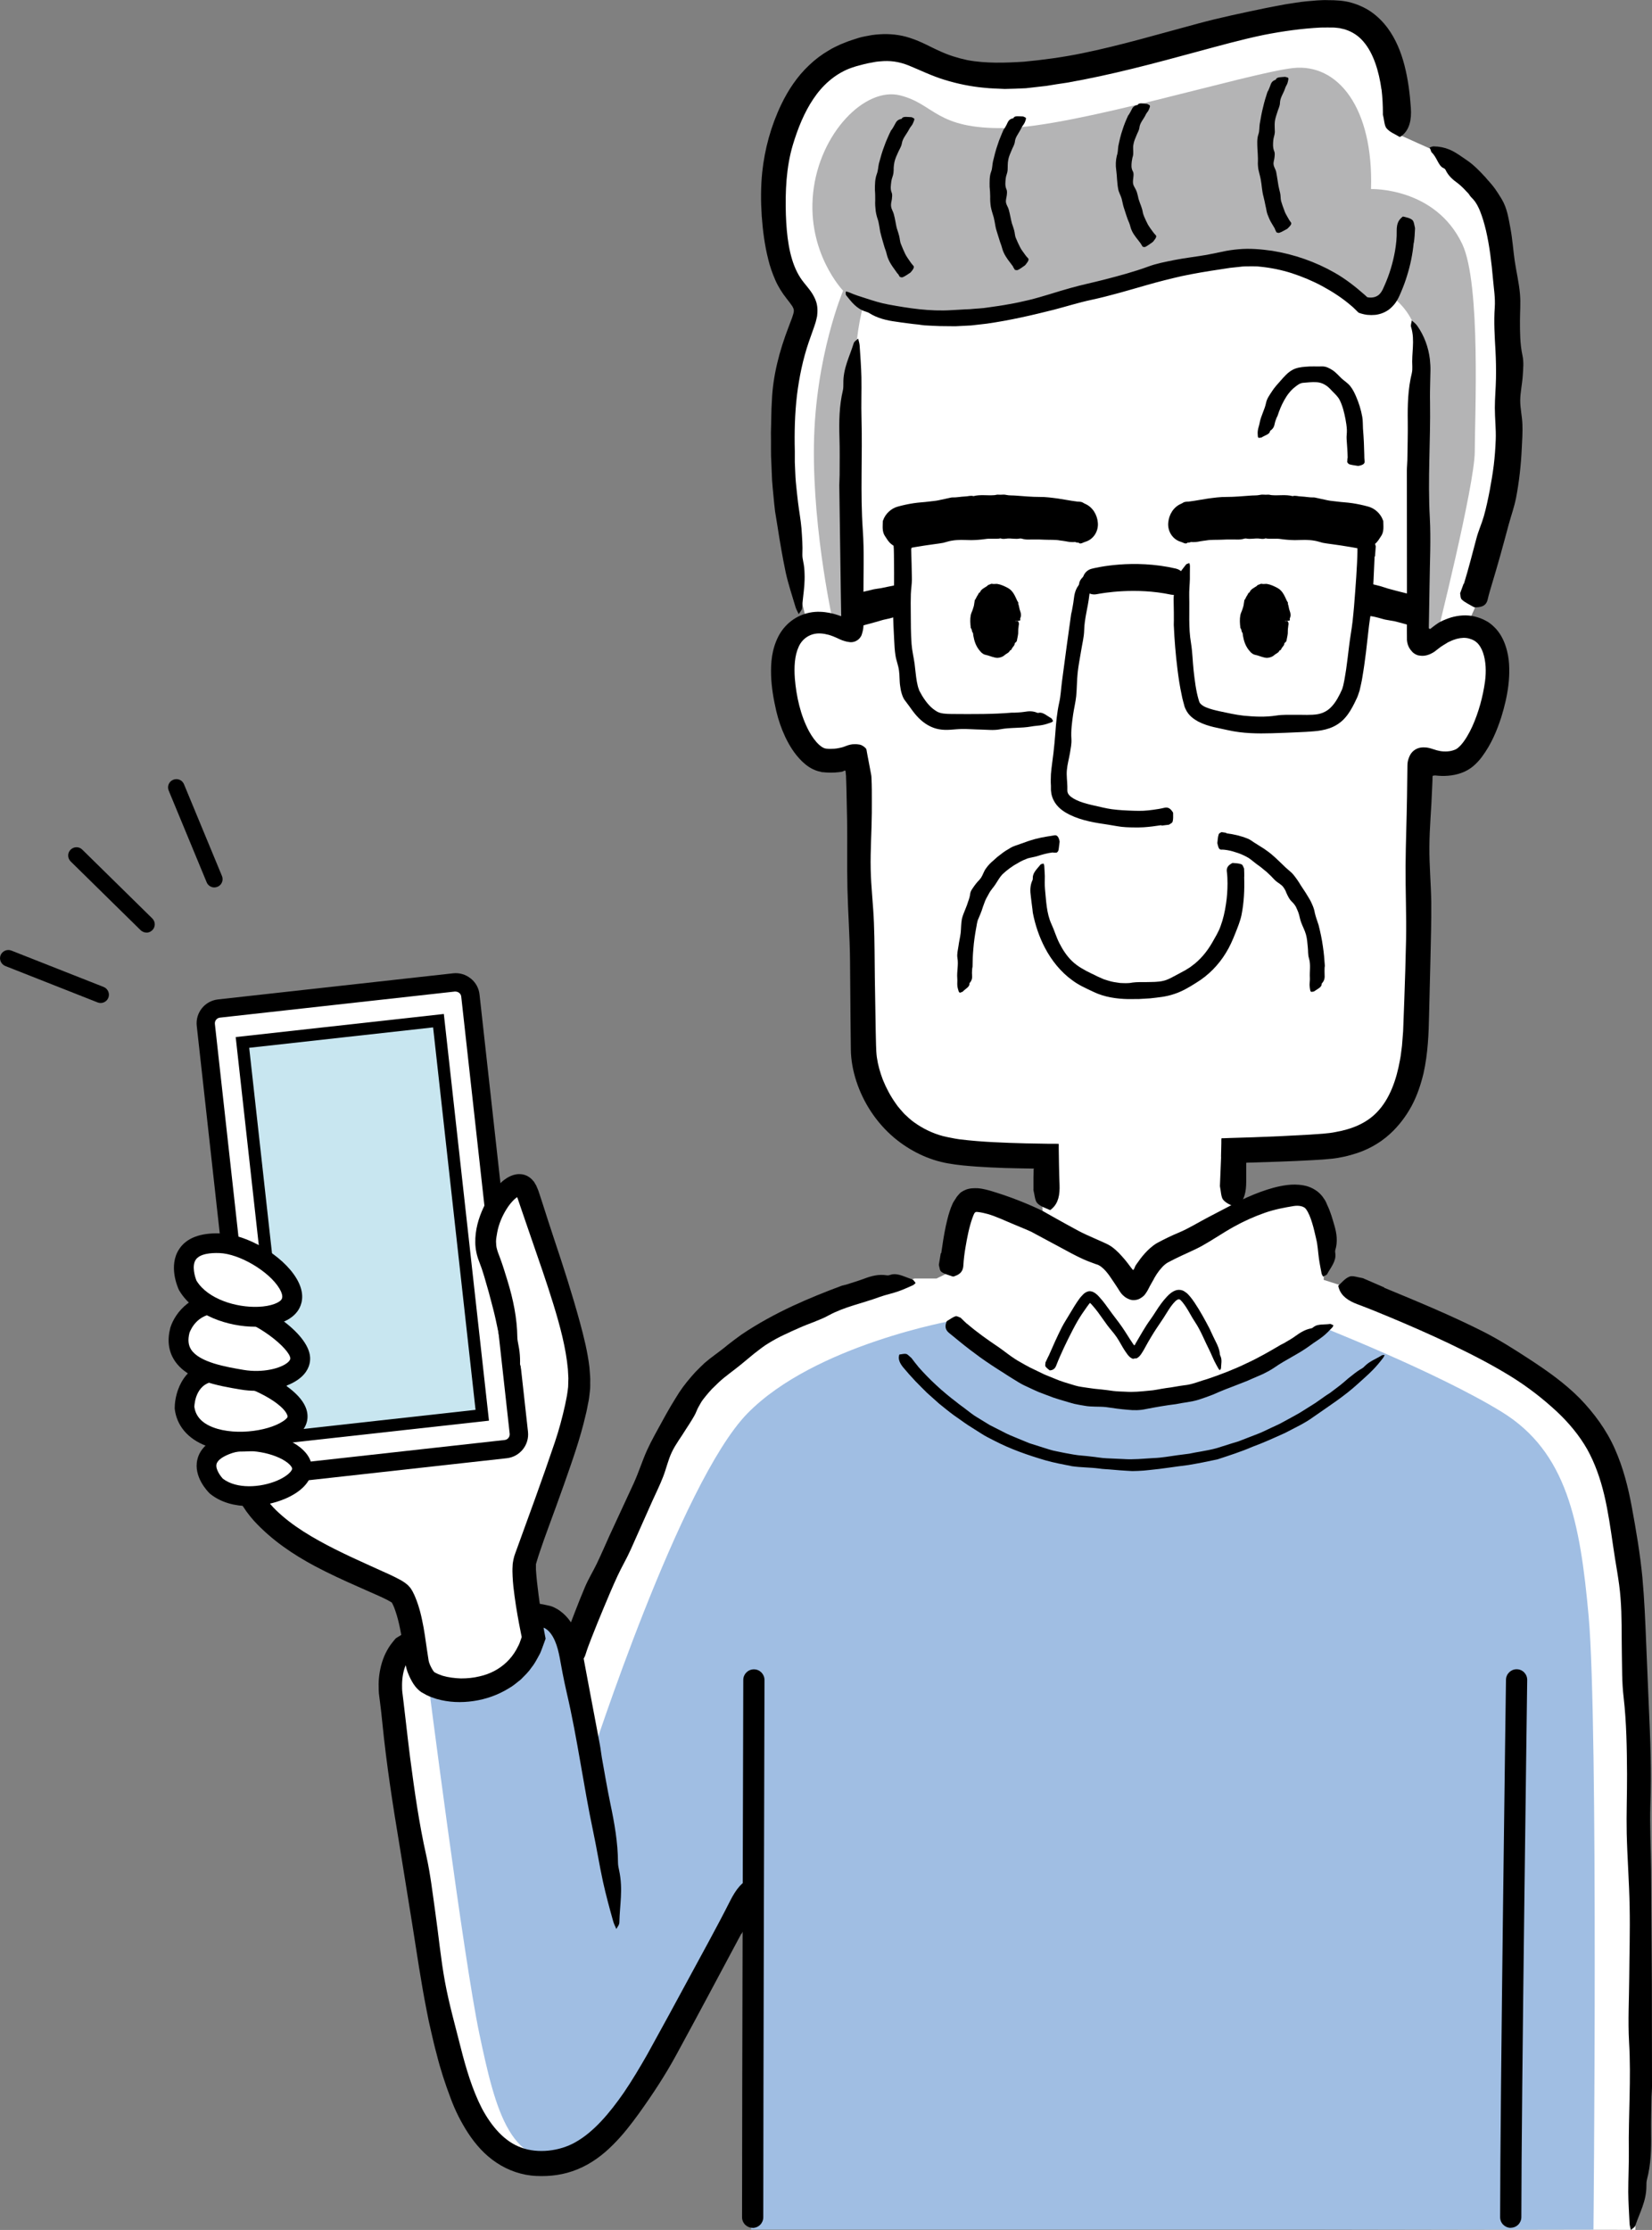 <?xml version="1.0" encoding="UTF-8"?>
<svg id="_レイヤー_2" data-name="レイヤー 2" xmlns="http://www.w3.org/2000/svg" viewBox="0 0 203.19 274.22">
  <rect x="0" y="0" width="203.19" height="274.22" fill="#808080" stroke="none"/>
  <defs>
    <style>
      .cls-1 {
        fill: #fff;
      }

      .cls-2 {
        fill: #a0bee3;
      }

      .cls-3 {
        fill: #b4b4b5;
      }

      .cls-4 {
        fill: #c8e6f0;
      }
    </style>
  </defs>
  <g id="_レイヤー_1-2" data-name="レイヤー 1">
    <path class="cls-1" d="M70.25,204.42c4.98-13.08,11.06-28.33,15.14-33.09,6.21-7.25,15.28-10.58,27.09-14.11h2.71s1.48-.72,1.48-.72c0,0,1.14-7.46,2.52-8.58,1.37-1.12,8.41,2,8.41,2,0,0,6.2,3.22,8.06,4.25,1.14,.63,2.81,2.95,3.48,3.98,.14,.21,.45,.2,.57-.02,.56-1.03,2.02-3.18,3.34-3.92,2.34-1.3,9.64-4.85,9.64-4.85,0,0,6.75-3.5,8.56-1.19,1.81,2.31,1.56,9.22,1.56,9.22l1.83,.58c9.4,3.91,22.71,8.96,28.72,14.94,5.51,5.48,6.8,11.31,7.66,27.73,.79,15.29,.13,73.57,.13,73.57l-108.45-.18,.11-41.96s-4.97,8.22-10.39,18.58c-6.1,11.65-10.05,15.11-14.88,15.61-4.82,.5-9.67-2.12-12.37-12.74-2.77-10.91-7.04-45.17-7.04-45.17,0,0-.51-3.34,1.57-5.61,0,0,8.96-5.68,17.29-3.57,0,0,2.08,.25,2.85,4.47l.4,.78Z"/>
    <path class="cls-2" d="M92.91,230.95l-.53,43.22h103.61s.61-62.03-.59-75.39c-1.05-11.68-2.69-20.23-10.68-25.15-7.99-4.92-22.74-10.7-22.74-10.7,0,0-11.47,9.01-22.94,9.01s-21.65-9.59-21.65-9.59c0,0-17.16,2.99-25.45,11.45-8.29,8.46-19.22,42.32-19.22,42.32,0,0-1.59-10.4-2.65-13.58-1.06-3.17-5.64-4.94-6.88-4.23-1.23,.71-10.6,7.91-10.6,7.91,0,0,4.43,34.72,6.37,43.89s3.86,17.55,11.79,14.72c7.94-2.82,22.15-33.88,22.15-33.88Z"/>
    <path d="M69.53,201.32c.79-2.05,1.55-4.11,2.41-6.14,.42-1,1-1.93,1.47-2.91,.54-1.13,1.04-2.28,1.55-3.42,1-2.16,2-4.32,3-6.48,.6-1.32,1.03-2.72,1.63-4.05,.57-1.25,1.27-2.45,1.93-3.67,.3-.57,.64-1.13,.96-1.7,.35-.57,.68-1.14,1.05-1.71,.62-.94,1.29-1.73,2-2.52,.37-.38,.75-.75,1.13-1.11,.4-.35,.82-.67,1.24-.98,.56-.42,1.12-.83,1.65-1.28,.55-.42,1.1-.85,1.67-1.25,2.02-1.36,4.16-2.52,6.33-3.53,1.95-.9,3.93-1.7,5.92-2.44,.19-.07,.41-.1,.61-.16,.72-.23,1.45-.45,2.16-.71,.91-.35,1.83-.6,2.86-.43,.14,.02,.28-.02,.41-.06,.87-.3,1.8,.29,2.69,.55,.14,.04,.28,.29,.42,.45-.11,.1-.21,.22-.34,.28-.59,.26-1.17,.53-1.77,.74-.77,.27-1.58,.43-2.35,.71-2.08,.77-4.29,1.19-6.25,2.26-1.14,.62-2.4,.99-3.58,1.52-.65,.29-1.3,.57-1.93,.88-.64,.3-1.26,.64-1.86,1.01-.64,.37-1.2,.85-1.79,1.29-.56,.47-1.12,.93-1.68,1.39-.89,.73-1.86,1.38-2.7,2.17l-.81,.79c-.26,.27-.5,.56-.74,.85-.24,.29-.48,.59-.65,.9-.18,.32-.36,.61-.5,.97-.16,.41-.38,.76-.61,1.14-.23,.38-.47,.74-.71,1.11-.56,.93-1.25,1.8-1.72,2.8-.46,.96-.68,2.03-1.07,3.02-.39,1.01-.87,1.98-1.32,2.97-.88,1.98-1.76,3.95-2.64,5.93-.49,1.11-1.12,2.16-1.63,3.26-.61,1.31-1.17,2.65-1.73,3.99-.51,1.21-1,2.43-1.48,3.65-.27,.68-.53,1.37-.75,2.08-.18,.58-.55,.97-1.42,1-.09,0-.22,.02-.28-.02-.45-.3-.98-.59-1.29-.94-.21-.23-.1-.58-.13-.88,0-.03,.02-.05,.03-.08l.54-1.25h.03Z"/>
    <path d="M91.18,237.79c-2.66,4.97-5.29,9.93-8,14.9-1.34,2.47-2.9,4.84-4.57,7.17-.97,1.34-1.99,2.67-3.22,3.89-1.21,1.22-2.67,2.33-4.38,3.02-1.63,.67-3.32,.89-5.04,.81-1.73-.07-3.47-.67-4.9-1.63-1.45-.96-2.58-2.25-3.48-3.62-.89-1.37-1.62-2.82-2.16-4.3-.68-1.79-1.28-3.63-1.73-5.45-.25-.91-.46-1.82-.67-2.74-.22-.91-.41-1.82-.58-2.74-.68-3.45-1.18-6.92-1.73-10.38-.52-3.2-1.04-6.41-1.55-9.61-.85-5.09-1.64-10.17-2.15-15.31-.08-.85-.18-1.7-.29-2.55l-.08-.62c-.04-.24-.06-.54-.07-.78-.02-.51-.02-1.01,.03-1.52,.1-1.01,.34-2.04,.81-3.02,.25-.49,.51-.95,.9-1.41,.14-.16,.25-.33,.4-.46l.5-.31,.6-.35c1.32-.73,2.67-1.36,4.07-1.91,1.39-.55,2.84-1,4.32-1.33,2.95-.69,6.15-.83,9.27-.1l-.23-.04,.15,.02,.08,.02,.14,.03c.08,.02,.17,.05,.23,.07,.14,.05,.28,.11,.39,.17,.25,.12,.46,.25,.66,.4,.87,.64,1.4,1.43,1.79,2.19,.39,.77,.63,1.53,.82,2.29,.18,.79,.28,1.39,.41,2.07l.37,1.98,1.49,7.9c.1,.52,.15,1.05,.24,1.57,.34,1.9,.66,3.8,1.05,5.68,.51,2.41,.93,4.81,.94,7.22,0,.33,.07,.7,.15,1.04,.49,2.3,.06,4.25,.02,6.34,0,.32-.24,.55-.37,.82-.14-.32-.31-.64-.4-.98-.45-1.6-.88-3.19-1.24-4.81-.45-2.07-.78-4.17-1.22-6.24-1.19-5.63-1.92-11.34-3.23-16.96-.19-.81-.36-1.63-.52-2.45l-.23-1.23c-.07-.42-.15-.83-.23-1.19-.16-.74-.39-1.46-.73-2.06-.17-.29-.36-.56-.58-.76-.11-.1-.22-.19-.32-.25-.05-.04-.11-.06-.15-.08-.02,0-.05-.02-.06-.02h-.02s0,0,0-.02l.03-.15v-.08s.02-.04,.02-.04c.01-.07-.1,.54-.05,.28h0s.03,0,.03,0l-.13-.02-.1-.02c-3.36-.82-7.03-.42-10.41,.74-1.77,.61-3.48,1.42-5.08,2.37-.19,.12-.4,.24-.58,.36-.03,.03-.07,.05-.1,.08-.04,.05-.02,.04-.09,.13-.22,.31-.4,.64-.54,1-.29,.72-.42,1.53-.43,2.36,0,.32,0,.67,.04,.95l.14,1.15,.27,2.31c.18,1.54,.35,3.08,.55,4.62,.53,4.02,1.09,8.03,1.98,11.98,.51,2.27,.78,4.65,1.11,6.98,.41,2.85,.67,5.73,1.19,8.55,.5,2.72,1.26,5.39,1.92,8.02,.67,2.65,1.44,5.23,2.61,7.52,1.19,2.24,2.81,4.13,4.88,4.85,2.01,.74,4.67,.45,6.62-.66,2.27-1.26,4.25-3.63,5.97-6.11,1.02-1.5,1.96-3.08,2.88-4.69l2.69-4.9,4.85-8.94c.9-1.67,1.8-3.35,2.65-5.04,.7-1.39,1.49-2.43,2.6-2.81,.12-.04,.29-.12,.33-.05,.31,.53,.74,.99,.84,1.7,.07,.46-.35,1.3-.56,1.96-.02,.06-.06,.13-.1,.19l-1.7,3.05h-.03Z"/>
    <path class="cls-1" d="M171.7,16.42s1.09-14.18-8.02-14.75c-9.11-.57-28.06,8.1-39.83,7.53-11.77-.57-10.19-5.21-18.79-2.85-9.68,2.66-10.44,17.08-9.49,23.35,.95,6.26,3.8,6.07,3.42,8.35-.38,2.28-6.45,12.74,.19,38.17,0,0-.17-.18,.27,.81-.37,.11-.73,.28-1.09,.53-4.35,3.01-.33,15.46,3.35,16.01,1.36,.2,2.6-.03,3.54-.44,.26-.11,.55,.08,.55,.36,.21,11.63,.06,24.67,.45,36.02,.13,3.93,3.09,10.6,11.22,11.73,2.42,.34,5.24,.5,10.72,.55l.08,16.71,24.53-.43-.02-16.08c6.21-.18,9.88-.44,11.3-.69,5.33-.93,9.23-4.49,9.54-14.03,.21-6.41,.89-19.82,1.1-33.11,0-.43,.44-.71,.83-.55,1.1,.46,2.73,.86,4.24,.22,3.62-1.52,6.99-13.72,2.31-16.19-.61-.32-1.23-.47-1.83-.49,.35-.66,.69-1.37,1.03-2.15,0,0,4.12-10.5,4.4-19.04,.28-8.54,1.57-26.46-2.42-31.02-3.99-4.55-7.25-6.6-7.25-6.6l-4.31-1.94Z"/>
    <path class="cls-3" d="M102.57,77.03s-2.61-11.37-2.46-22.28c.15-10.91,3.59-19,3.59-19,0,0-4.46-4.64-3.69-12.01,.77-7.38,6.4-13.09,10.7-12.01,4.3,1.08,4.35,4.17,12.96,4.02,8.6-.15,29.83-6.76,35.36-7.38,5.53-.61,9.91,4.89,9.6,14.88,0,0,7.89-.26,11.22,6.76,2.32,4.89,1.54,21.36,1.54,25.51s-4.76,23.05-4.76,23.05l-2.3,.61V44.77s1.23-4.76-2.92-8.14c0,0-2.15,2-4.92-.31-2.77-2.3-7.84-5.53-16.9-4.3s-21.2,6.76-28.43,7.07c-7.22,.31-14.9-1.84-14.9-1.84,0,0-1.08,3.69-.92,6.91,.15,3.23-.61,33.5-.61,33.5l-2.15-.61Z"/>
    <path d="M170.24,158.35c4.08,1.69,8.19,3.38,12.19,5.4,1.97,1,3.84,2.19,5.71,3.41,2.15,1.41,4.29,2.9,6.18,4.81,1.73,1.79,3.28,3.88,4.3,6.2,1.03,2.31,1.64,4.73,2.08,7.12,.54,2.91,1.03,5.8,1.31,8.71,.25,2.75,.36,5.47,.47,8.23l.32,7.62c.19,4.03,.33,8.04,.19,12.07-.08,2.67,.06,5.35,.09,8.02l.09,14.06,.02,12.58c0,.41-.05,.82-.06,1.24-.02,1.51-.07,3.01-.05,4.52,.03,1.93-.02,3.83-.51,5.68-.07,.25-.07,.55-.07,.82,0,1.84-.83,3.26-1.36,4.84-.08,.24-.37,.37-.55,.54-.06-.27-.15-.54-.16-.81-.06-1.28-.15-2.57-.16-3.86,0-1.65,.09-3.31,.07-4.96-.06-4.49,.3-8.97,.03-13.47-.15-2.63,0-5.28,.02-7.93,.02-2.89,.11-5.79,.05-8.68-.05-3.03-.29-6.04-.36-9.07-.05-2.42,.05-4.84,.04-7.26-.02-3.17-.06-6.32-.42-9.47-.22-1.81-.18-3.67-.22-5.5-.04-2.23,.02-4.49-.16-6.71-.16-2.15-.62-4.26-.91-6.37-.31-2.13-.61-4.25-1.09-6.28-.48-2.02-1.15-3.93-2.11-5.65-.97-1.7-2.28-3.27-3.76-4.65-1.65-1.53-3.52-2.99-5.55-4.25-2.42-1.5-4.99-2.81-7.6-4.06-2.37-1.13-4.77-2.18-7.2-3.2-1.36-.57-2.73-1.13-4.12-1.65-1.13-.42-2-1-2.31-2-.03-.1-.1-.26-.04-.31,.43-.39,.8-.88,1.37-1.1,.38-.15,1.05,.11,1.6,.19,.05,0,.1,.04,.15,.06l2.51,1.09v.03Z"/>
    <path d="M185.82,273.96c-.72,0-1.31-.58-1.31-1.31,0-13.98,.71-65.57,.72-66.09,.01-.72,.61-1.3,1.32-1.29,.72,0,1.3,.6,1.29,1.32,0,.52-.72,52.09-.72,66.05,0,.72-.58,1.31-1.31,1.31Z"/>
    <path d="M92.58,273.96c-.72,0-1.31-.58-1.31-1.31,0-13.98,.15-65.55,.15-66.07,0-.72,.59-1.3,1.31-1.3h0c.72,0,1.3,.59,1.3,1.31,0,.52-.15,52.09-.15,66.07,0,.72-.58,1.31-1.31,1.31Z"/>
    <path d="M128.98,166.74c.51-1.17,1.03-2.35,1.61-3.5,.29-.57,.65-1.1,.97-1.65,.38-.63,.75-1.27,1.21-1.9,.06-.07,.11-.15,.18-.22,.06-.07,.12-.14,.24-.26,.2-.22,.44-.36,.71-.42,.27-.05,.54,.06,.77,.21,.1,.08,.25,.18,.32,.26,.07,.07,.14,.14,.2,.21,.51,.55,.91,1.12,1.32,1.69,.49,.69,1.03,1.34,1.51,2.04,.45,.65,.85,1.34,1.29,1.98l.08,.12,.04,.05s.05,.07,.09,.09c.04-.01,.06-.07,.09-.1l.07-.14c.56-.94,1.13-2,1.82-2.94,.46-.63,.84-1.32,1.33-1.97,.21-.28,.44-.57,.7-.84,.13-.14,.27-.28,.44-.41,.14-.12,.48-.34,.77-.4,.31-.06,.64-.02,.91,.15,.12,.09,.28,.18,.38,.28,.08,.08,.16,.15,.22,.23,.27,.3,.48,.59,.68,.89,.71,1.06,1.29,2.14,1.86,3.23,.06,.11,.09,.22,.15,.33,.19,.4,.37,.8,.57,1.19,.26,.5,.48,1.01,.53,1.58,0,.08,.04,.16,.07,.23,.23,.48,.08,1.01,.07,1.51,0,.08-.1,.16-.15,.24-.05-.06-.12-.12-.16-.19-.18-.32-.37-.65-.53-.98-.21-.43-.38-.88-.59-1.3-.59-1.15-1.04-2.37-1.76-3.45-.42-.62-.75-1.31-1.16-1.92-.11-.16-.23-.33-.35-.48-.12-.14-.26-.31-.32-.34-.08-.07-.19-.09-.29-.04-.05,.02-.08,.04-.14,.08-.07,.05-.14,.1-.2,.17-.56,.56-.98,1.34-1.44,2.05-.37,.58-.78,1.14-1.15,1.73-.24,.39-.48,.78-.71,1.18-.11,.2-.22,.4-.34,.61-.06,.11-.12,.22-.18,.33-.1,.16-.18,.32-.31,.5-.13,.21-.29,.39-.46,.5-.17,.17-.34,.04-.54,.15-.34-.04-.68-.44-.95-.86-.21-.3-.24-.37-.34-.53l-.25-.43c-.16-.29-.33-.57-.51-.84-.35-.52-.79-.98-1.16-1.48-.37-.51-.73-1.01-1.09-1.52-.18-.24-.37-.49-.56-.71-.09-.11-.19-.22-.28-.32-.09-.1-.22-.21-.19-.18,0,0-.01-.01-.02,0h0s-.12,.15-.12,.15c-.08,.11-.17,.22-.25,.34-.38,.53-.78,1.11-1.13,1.71-.42,.72-.79,1.47-1.17,2.22-.34,.68-.66,1.37-.97,2.07-.17,.39-.34,.78-.49,1.18-.12,.33-.32,.56-.7,.61-.04,0-.1,.02-.12,0-.18-.15-.39-.29-.51-.48-.07-.12,0-.32,0-.49,0-.02,.01-.03,.02-.04l.34-.72h.01Z"/>
    <path d="M115.77,154.09c.16-1.12,.33-2.23,.57-3.37,.13-.57,.26-1.14,.46-1.75,.09-.3,.21-.6,.37-.96,.09-.21,.27-.44,.4-.66,.13-.23,.31-.42,.49-.61l.09-.09c.4-.29,.88-.48,1.38-.52,.25-.02,.51-.02,.75-.01,.24,.02,.37,.04,.54,.07,.65,.12,1.2,.3,1.74,.47,1.28,.4,2.48,.85,3.66,1.34,.56,.23,1.11,.48,1.67,.74,.39,.17,.59,.32,.86,.46l.78,.44c1.04,.58,2.07,1.16,3.12,1.72,.64,.34,1.3,.63,1.96,.92l.99,.44c.35,.17,.6,.24,1.1,.57,.71,.51,1.16,1.04,1.63,1.58,.22,.27,.44,.54,.64,.82l.18,.24,.03,.03,.14,.18s.07,.03,.11,0c.03-.03,.04-.07,.06-.11l.1-.22,.04-.1s0-.03,.02-.05l.14-.21c.31-.45,.64-.9,1.03-1.33,.4-.43,.83-.86,1.47-1.25,.89-.48,1.79-.92,2.73-1.31,1.23-.52,2.37-1.24,3.56-1.86l3.12-1.63c1.07-.57,2.21-1.09,3.39-1.52,1.01-.36,2.05-.68,3.25-.83,.6-.07,1.25-.09,2,.05,.72,.12,1.66,.53,2.29,1.33l.26,.37c.18,.25,.26,.5,.37,.74,.41,.86,.63,1.68,.86,2.47,.3,1.01,.43,2.03,.12,3.03-.04,.14-.02,.29,0,.43,.13,.95-.58,1.74-1.01,2.55-.07,.12-.33,.2-.5,.29-.06-.12-.15-.25-.18-.38-.11-.62-.25-1.24-.33-1.86-.11-.79-.14-1.6-.33-2.37-.16-.67-.3-1.35-.5-1.98-.19-.63-.43-1.26-.76-1.71-.24-.34-.86-.48-1.53-.37-1.09,.18-2.34,.41-3.53,.83-1.31,.46-2.57,1.02-3.84,1.73-1.32,.73-2.55,1.59-3.86,2.32-1.05,.58-2.17,1.02-3.25,1.56-.34,.17-.72,.36-1.03,.53-.21,.13-.46,.33-.68,.58-.23,.25-.44,.52-.64,.82-.1,.15-.19,.31-.28,.46l-.06,.12s-.03,.07-.09,.16c-.09,.15-.18,.32-.27,.48-.22,.36-.4,.83-.66,1.16-.24,.37-.53,.52-.77,.66-.12,.05-.21,.09-.36,.12-.15,.03-.34,.05-.51,.03-.18-.02-.29-.06-.41-.11-.11-.04-.25-.12-.38-.19-.23-.16-.48-.37-.7-.69-.45-.73-1.06-1.61-1.2-1.82-.24-.36-.51-.7-.79-.98-.17-.16-.35-.32-.52-.42-.09-.06-.16-.09-.24-.13-.07-.02-.08-.02-.25-.08-.51-.19-1.02-.37-1.51-.59-1-.45-1.95-.98-2.91-1.5l-2.87-1.54-.65-.35-.68-.3-1.46-.61c-1.08-.44-2.15-.97-3.21-1.27-.4-.11-.8-.2-1.14-.24-.1,0-.12-.01-.15-.02-.03,0-.06,0-.09,0-.06,0-.12,.01-.16,.05-.05,.04-.09,.1-.13,.16l-.11,.25c-.04,.09-.08,.2-.12,.32-.39,1.1-.64,2.38-.85,3.64-.12,.71-.21,1.43-.25,2.15-.03,.59-.27,1.06-1.05,1.32-.08,.03-.19,.08-.26,.05-.48-.17-1.02-.3-1.38-.56-.24-.17-.23-.55-.32-.83,0-.03,0-.06,0-.08l.23-1.38h.03Z"/>
    <path d="M118.92,162.76c1.23,1.06,2.57,2.01,3.93,2.92,.66,.46,1.29,.98,1.97,1.42,.39,.26,.81,.47,1.21,.71,.41,.23,.82,.45,1.25,.64l1.2,.58,1.23,.5c.82,.36,1.68,.59,2.53,.85,.52,.16,1.06,.2,1.59,.29,.53,.08,1.07,.15,1.6,.19,.5,.05,1,.12,1.5,.19,.5,.06,1.01,.07,1.51,.09,.94,.07,1.88-.03,2.81-.12,.74-.04,1.47-.23,2.2-.33,.74-.08,1.46-.25,2.21-.34,.99-.09,1.92-.52,2.87-.78,1.65-.56,3.28-1.18,4.85-1.95,1.42-.65,2.78-1.44,4.12-2.23,.13-.08,.28-.13,.41-.21,.48-.29,.98-.55,1.43-.89,.59-.42,1.18-.8,1.94-.94,.1-.02,.19-.08,.27-.15,.54-.43,1.33-.28,2.03-.39,.11-.02,.28,.11,.43,.16-.05,.1-.09,.23-.17,.3-.35,.37-.7,.73-1.1,1.05-.5,.41-1.07,.73-1.58,1.12-1.41,1.05-3.02,1.75-4.46,2.76-.43,.29-.88,.53-1.35,.76-.47,.21-.95,.41-1.43,.62-.51,.24-1.04,.43-1.57,.64-.53,.2-1.05,.42-1.58,.61-.55,.21-1.1,.46-1.64,.69-.56,.21-1.12,.42-1.69,.6-.91,.29-1.88,.35-2.81,.55-1.24,.15-2.47,.37-3.72,.61-.72,.16-1.47,.16-2.21,.08-.9-.07-1.8-.2-2.68-.33-.86-.09-1.75,0-2.61-.16-.44-.07-.87-.15-1.3-.24-.43-.11-.85-.25-1.27-.37-.42-.13-.84-.24-1.26-.39l-1.23-.46c-.83-.29-1.6-.7-2.4-1.06-.44-.21-.85-.48-1.26-.73-.42-.25-.82-.51-1.23-.78-.98-.61-1.94-1.24-2.88-1.91-.84-.61-1.67-1.24-2.48-1.9-.45-.37-.9-.74-1.36-1.11-.37-.3-.57-.7-.35-1.3,.02-.06,.05-.15,.1-.18,.34-.19,.68-.46,1.01-.57,.21-.07,.42,.1,.63,.16,.02,0,.03,.03,.05,.04,.23,.24,.48,.46,.72,.69l-.02,.02Z"/>
    <path d="M112.93,168.06c1.41,1.6,2.99,3.06,4.7,4.35,.4,.34,.85,.63,1.26,.96,.42,.32,.83,.65,1.29,.92,.52,.32,1.04,.64,1.57,.96l1.64,.83c.51,.28,1.05,.5,1.59,.72l1.62,.67,1.67,.53c.56,.17,1.11,.37,1.69,.47,.69,.15,1.39,.28,2.09,.4,.7,.13,1.41,.14,2.12,.24,.67,.06,1.32,.2,1.99,.22l2.01,.09c1.24,.09,2.48-.05,3.72-.12,.99-.03,1.95-.22,2.93-.35l1.46-.19c.48-.1,.96-.19,1.45-.27,.64-.12,1.29-.23,1.92-.41,.62-.2,1.25-.39,1.87-.59l.82-.25,.8-.31,1.6-.62c.53-.2,1.04-.47,1.56-.71,.51-.25,1.05-.46,1.54-.75,.89-.5,1.81-.95,2.67-1.52l1.3-.82,1.25-.88c.16-.12,.34-.21,.51-.33,.58-.45,1.19-.87,1.74-1.35,.35-.31,.71-.62,1.08-.89,.36-.29,.73-.56,1.14-.79,.11-.06,.22-.16,.31-.26,.63-.64,1.39-.88,2.09-1.33,.11-.07,.25-.04,.38-.05-.07,.13-.12,.26-.21,.37-.4,.52-.81,1.02-1.27,1.48-.58,.6-1.22,1.14-1.83,1.7-1.67,1.53-3.59,2.75-5.44,4.05-1.07,.79-2.3,1.34-3.48,1.97-1.33,.6-2.66,1.21-4.03,1.71-1.4,.61-2.86,1.07-4.31,1.55-1.19,.26-2.4,.5-3.61,.7-1.59,.19-3.17,.46-4.77,.61-.46,.06-.93,.09-1.39,.11-.23,0-.47,.02-.7,.02l-.7-.04c-.57-.03-1.14-.08-1.71-.13-.57-.06-1.14-.06-1.71-.15-1.09-.14-2.2-.12-3.3-.28-1.1-.22-2.21-.42-3.29-.73-2.14-.63-4.27-1.37-6.25-2.4-.55-.29-1.12-.55-1.64-.9-.53-.33-1.05-.67-1.58-1-.62-.41-1.21-.86-1.83-1.28-.6-.44-1.17-.92-1.75-1.38l-1.5-1.34c-.47-.48-.96-.94-1.42-1.43l-.76-.83-.74-.86c-.39-.48-.63-.96-.51-1.46,.01-.05,.03-.13,.06-.13,.28-.02,.54-.12,.83-.06,.18,.04,.4,.31,.61,.47,.02,.02,.03,.04,.05,.06,.25,.35,.54,.69,.81,1.03h-.01Z"/>
    <path d="M142.86,101.47c-.71,.11-1.43,.21-2.19,.26-.19,.01-.38,.02-.58,.02h-.54c-.36,0-.71-.01-1.07-.03-.71-.03-1.41-.19-2.12-.3-.81-.12-1.63-.24-2.45-.43-.78-.18-1.56-.42-2.32-.79-.75-.37-1.58-.9-2.04-1.87-.13-.29-.23-.6-.26-.92-.03-.17-.03-.29-.03-.41v-.37c-.04-.51-.01-.95,0-1.43,.07-.88,.21-1.74,.31-2.6,.09-.8,.17-1.6,.23-2.41,.09-1.28,.2-2.55,.48-3.8,.19-.83,.22-1.68,.33-2.52l.59-4.42,.55-3.95c.02-.13,.07-.25,.09-.38,.08-.47,.18-.94,.23-1.41,.07-.61,.19-1.2,.59-1.73,.05-.07,.07-.16,.08-.25,.08-.58,.69-.94,1.1-1.38,.06-.07,.26-.08,.39-.11,.03,.09,.07,.18,.07,.27-.01,.41-.02,.82-.07,1.23-.07,.52-.2,1.03-.26,1.55-.16,1.41-.59,2.78-.62,4.22-.02,.84-.24,1.66-.37,2.49-.15,.91-.33,1.8-.43,2.72-.1,.95-.09,1.92-.18,2.88-.08,.76-.27,1.51-.38,2.27-.14,.99-.28,1.98-.21,3,.04,.58-.09,1.16-.18,1.74-.12,.7-.32,1.39-.38,2.1-.06,.67,.05,1.38,.06,2,0,.15,0,.3,0,.46,0,.1,.01,.09,.01,.14,0,.04,0,.07,.02,.1,.03,.12,.08,.24,.2,.37,.24,.28,.73,.56,1.27,.77,.55,.21,1.17,.37,1.8,.51,.71,.15,1.43,.35,2.17,.45,.89,.12,1.79,.16,2.7,.19,.43,.01,.8,.02,1.19,0,.39-.02,.79-.06,1.2-.12,.45-.06,.9-.13,1.35-.24,.36-.09,.69-.02,1.01,.46,.03,.05,.09,.12,.09,.17,0,.36,.03,.76-.06,1.06-.06,.2-.29,.26-.44,.38-.01,.01-.04,0-.05,.01l-.89,.11v-.02Z"/>
    <g>
      <path d="M124.91,76.35c-.05,2.14-1.2,3.86-2.56,3.82-1.36-.03-2.43-1.8-2.37-3.94,.05-2.14,1.2-3.86,2.56-3.82,1.37,.03,2.43,1.8,2.38,3.94Z"/>
      <path d="M125.01,76.35c-.15-.04-.3-.07-.44-.1-.2-.05-.25-.1-.2-.17,.03-.04,.08-.09,.09-.14,.03-.15,.03-.3,0-.44,0-.03-.04-.05-.05-.07-.02-.03-.06-.05-.05-.08,.1-.26,0-.5-.06-.74-.04-.17-.15-.32-.22-.47-.03-.08,.02-.21-.05-.27-.24-.24-.37-.54-.61-.75-.07-.06-.14-.12-.22-.17-.07-.06-.15-.1-.25-.08-.08,.02-.12-.06-.19-.1-.14-.07-.31-.11-.46-.01-.11,.07-.22,.08-.37,.08-.06,0-.08,.08-.14,.1-.15,.06-.3,.14-.39,.28-.1,.17-.26,.3-.33,.49-.04,.14-.13,.24-.16,.38-.06,.16-.06,.34-.1,.5,0,.06-.05,.11-.09,.16-.06,.07-.08,.15-.06,.25,.02,.1-.07,.17-.1,.26,0,.01-.05,.02-.04,.04,.14,.18-.12,.28-.15,.44-.03,.1-.13,.2-.08,.31,.04,.09,.03,.17,.04,.26,0,.06,0,.12-.08,.19-.07,.06-.07,.13,0,.19,.07,.06,.05,.12,.07,.18,.02,.06,.06,.13,.09,.19,.01,.02,.03,.04,.03,.07,.04,.21,.09,.41,.15,.61,.03,.07,.12,.13,.1,.21-.01,.08-.04,.16,0,.23,.02,.04,.03,.09,.06,.12,.09,.1,.15,.21,.07,.39-.01,.03,.02,.04,.02,.07,0,.08,0,.15,.02,.23,0,.02,.01,.05,.04,.06,.11,.04,.12,.14,.16,.24,.04,.13,.15,.2,.26,.26,.31,.12,.54,.25,.81,.34,.11,.03,.22,.06,.33,.05,.06,0,.11-.05,.15-.08,.07-.04,.16,.03,.24,.02,.14,0,.29-.06,.37-.2,.08-.16,.2-.25,.31-.37,.07-.1,.22-.15,.24-.29,.06-.25,.26-.41,.34-.65,.05-.19,.13-.38,.15-.58,.01-.1-.04-.22-.06-.33,0-.02,0-.04,0-.06,.03-.11-.03-.23-.05-.34-.03-.13-.02-.25,.01-.37,.01-.07,.11-.13,.29-.19,.13-.04,.25-.09,.38-.14,.38,.02,.38,.02,.43,.1,.08,.15,.08,.29,.04,.44-.02,.09-.01,.19-.03,.28-.05,.23-.02,.48-.04,.73,0,0,0,0,0,.01-.02,.19-.06,.38-.1,.57-.02,.1-.04,.21-.06,.31-.02,.06-.06,.12-.11,.17-.05,.06-.15,.08-.15,.16,0,.25-.21,.38-.32,.57-.06,.11-.1,.27-.27,.29-.12,.3-.45,.38-.68,.59-.21,.2-.52,.29-.82,.32-.23,.01-.46-.07-.66-.12-.2-.07-.36-.12-.55-.18-.17-.05-.35-.07-.52-.15-.14-.08-.28-.19-.38-.31-.28-.3-.48-.63-.62-.97-.14-.34-.22-.69-.28-1.03-.02-.13,0-.27-.09-.38-.13-.16-.04-.37-.22-.53-.01-.01,0-.03,0-.04-.06-.51-.1-1.04,0-1.55,.05-.26,.19-.49,.26-.74,.04-.14,.1-.28,.13-.43,.03-.21,.06-.43,.1-.65,0-.01,0-.03,.02-.04,.15-.17,.19-.4,.34-.58,.09-.11,.09-.31,.28-.35,.12-.39,.54-.55,.86-.77,.07-.04,.11-.15,.2-.16,.16-.02,.29-.17,.46-.12,.22,.05,.42-.02,.63,.01,.48,.08,.9,.29,1.3,.5,.65,.36,.88,1.04,1.15,1.6,.04,.07,.09,.12,.12,.2,.02,.05-.03,.12,0,.16,.11,.29,.11,.59,.23,.88,.11,.28,.14,.6,0,.9-.02,.05,0,.1,.01,.15,.02,.1-.03,.13-.44,.17Z"/>
    </g>
    <g>
      <path d="M158.07,76.35c-.05,2.14-1.2,3.85-2.56,3.82-1.36-.03-2.42-1.8-2.37-3.94,.05-2.14,1.2-3.86,2.56-3.82,1.36,.03,2.43,1.8,2.37,3.94Z"/>
      <path d="M158.17,76.35c-.15-.04-.3-.07-.44-.1-.2-.05-.25-.1-.2-.17,.03-.04,.08-.09,.09-.14,.03-.15,.03-.3,0-.44,0-.03-.04-.05-.05-.07-.02-.03-.06-.05-.05-.08,.1-.26,0-.5-.06-.74-.04-.17-.15-.32-.22-.47-.03-.08,.02-.21-.05-.27-.24-.24-.37-.54-.61-.75-.07-.06-.14-.12-.22-.17-.07-.06-.15-.1-.25-.08-.08,.02-.12-.06-.19-.1-.14-.07-.31-.11-.46-.01-.11,.07-.22,.08-.37,.08-.06,0-.08,.08-.14,.1-.15,.06-.3,.14-.39,.28-.1,.17-.26,.3-.33,.49-.04,.14-.13,.24-.16,.38-.06,.16-.06,.34-.1,.5,0,.06-.05,.11-.09,.16-.06,.07-.08,.15-.06,.25,.02,.1-.07,.17-.1,.26,0,.01-.05,.02-.04,.04,.13,.18-.12,.28-.15,.44-.03,.1-.13,.2-.08,.31,.04,.09,.03,.17,.04,.26,0,.06,0,.12-.08,.19-.07,.06-.07,.13,0,.19,.07,.06,.05,.12,.07,.18,.02,.06,.06,.13,.09,.19,.01,.02,.03,.04,.03,.07,.04,.21,.09,.41,.15,.61,.03,.07,.12,.13,.1,.21-.01,.08-.04,.16,0,.23,.02,.04,.03,.09,.06,.12,.09,.1,.15,.21,.07,.39-.01,.03,.02,.04,.02,.07,0,.08,0,.15,.02,.23,0,.02,.01,.05,.04,.06,.11,.04,.12,.14,.16,.24,.04,.13,.15,.2,.26,.26,.31,.12,.54,.25,.81,.34,.11,.03,.22,.06,.33,.05,.06,0,.11-.05,.15-.08,.07-.04,.16,.03,.24,.02,.14,0,.29-.06,.37-.2,.08-.16,.2-.25,.31-.37,.07-.1,.22-.15,.24-.29,.06-.25,.26-.41,.34-.65,.05-.19,.13-.38,.15-.58,.01-.1-.04-.22-.06-.33,0-.02,0-.04,0-.06,.03-.11-.03-.23-.05-.34-.03-.13-.02-.25,.01-.37,.01-.07,.11-.13,.29-.19,.13-.04,.25-.09,.38-.14,.38,.02,.38,.02,.43,.1,.08,.15,.08,.29,.04,.44-.02,.09-.01,.19-.03,.28-.05,.23-.02,.48-.04,.73,0,0,0,0,0,.01-.02,.19-.06,.38-.1,.57-.02,.1-.04,.21-.06,.31-.02,.06-.06,.12-.11,.17-.05,.06-.15,.08-.15,.16,0,.25-.21,.38-.32,.57-.06,.11-.1,.27-.27,.29-.12,.3-.45,.38-.68,.59-.21,.2-.52,.29-.82,.32-.23,.01-.45-.06-.66-.12-.2-.07-.36-.12-.55-.18-.17-.05-.35-.07-.52-.15-.14-.08-.28-.19-.38-.31-.28-.3-.48-.63-.62-.97-.14-.34-.22-.69-.28-1.03-.02-.13,0-.27-.09-.38-.13-.16-.04-.37-.22-.53-.01-.01,0-.03,0-.04-.06-.51-.1-1.04,0-1.55,.05-.26,.19-.49,.26-.74,.04-.14,.1-.28,.13-.43,.03-.21,.06-.43,.1-.65,0-.01,0-.03,.02-.04,.15-.17,.19-.4,.34-.58,.09-.11,.09-.31,.28-.35,.12-.39,.54-.55,.86-.77,.07-.04,.11-.15,.2-.16,.16-.02,.29-.17,.46-.12,.22,.05,.42-.02,.63,.01,.48,.08,.9,.29,1.3,.5,.65,.36,.88,1.04,1.15,1.6,.04,.07,.09,.12,.12,.2,.02,.05-.03,.12,0,.16,.11,.29,.11,.59,.23,.88,.11,.28,.14,.6,0,.9-.02,.05,0,.1,.01,.15,.02,.1-.03,.13-.44,.17Z"/>
    </g>
    <path d="M165.76,56.33c-.01-.77-.08-1.55-.13-2.32-.03-.38,.05-.77,.03-1.16-.02-.44-.09-.88-.17-1.31-.16-.81-.35-1.62-.71-2.34-.22-.44-.59-.76-.9-1.08-.29-.31-.56-.61-.91-.8-.31-.19-.66-.3-1.03-.32-.59-.04-1.16,.04-1.7,.08-.37,.04-.68,.29-.97,.52-.52,.4-.97,.98-1.33,1.64-.33,.59-.59,1.23-.81,1.91-.02,.07-.07,.12-.1,.19-.09,.24-.19,.48-.24,.73-.06,.33-.16,.63-.53,.88-.05,.03-.06,.08-.07,.13-.05,.32-.63,.46-1.01,.71-.06,.04-.25,.03-.38,.06-.03-.06-.09-.12-.09-.17-.02-.25-.04-.51,0-.75,.04-.31,.17-.61,.22-.92,.15-.86,.61-1.6,.79-2.47,.1-.52,.43-.95,.71-1.39,.31-.49,.71-.92,1.1-1.36,.41-.46,.84-.98,1.45-1.31,.48-.26,1.04-.34,1.57-.38,.7-.07,1.35-.02,2.11-.04,.44,0,.84,.21,1.2,.44,.45,.28,.78,.69,1.14,1.03,.35,.32,.78,.58,1.08,.96,.3,.38,.51,.8,.69,1.22,.37,.84,.63,1.69,.78,2.54,.09,.48,.06,.97,.09,1.44,.04,.57,.09,1.13,.11,1.68,.02,.51,.03,1.01,.05,1.51,0,.28,.01,.57,.04,.85,.03,.23-.12,.43-.65,.54-.06,.01-.13,.03-.18,.02-.35-.06-.74-.1-1.02-.19-.18-.05-.2-.18-.29-.27,0,0,0-.02,0-.03l.04-.48h.02Z"/>
    <path d="M150.18,142.28l.04-1.69v-.42c.02-.06,0-.15,.03-.2h.21s.84-.03,.84-.03l2.89-.09,3.44-.14,3.42-.18c1.12-.08,2.3-.13,3.21-.32,1.97-.35,3.78-1.05,5.12-2.46,1.55-1.61,2.38-3.97,2.81-6.39,.12-.57,.16-1.17,.25-1.76l.14-1.79,.14-3.74c.09-2.49,.17-4.99,.22-7.48,.06-3.03-.08-6.06-.06-9.1,.02-2.86,.14-5.72,.18-8.58l.05-3.81c0-.35,.08-.66,.18-.92,.1-.26,.2-.47,.41-.7,.2-.22,.48-.39,.75-.48,.27-.08,.47-.1,.78-.09,.29,0,.64,.08,.99,.2,.34,.12,.72,.22,.93,.25,.3,.05,.6,.06,.88,.04,.37-.02,.7-.11,1-.24,.18-.08,.43-.29,.69-.58,.51-.58,.98-1.4,1.37-2.25,.77-1.72,1.3-3.63,1.56-5.52,.17-1.24,.11-2.52-.24-3.54-.17-.5-.42-.92-.69-1.19-.14-.14-.29-.24-.44-.33-.17-.09-.4-.18-.59-.23-.47-.13-.97-.1-1.52,.04-.27,.08-.56,.18-.84,.32l-.11,.05c-.1,.04-.18,.09-.26,.14l-.5,.31c-.33,.19-.67,.5-1,.74-.7,.48-1.28,.55-1.65,.52-.09,0-.16-.02-.24-.03-.08,0-.15-.02-.29-.07-.13-.05-.28-.13-.38-.21-.11-.08-.15-.12-.22-.2-.24-.27-.57-.67-.63-1.42-.02-.78,0-1.59,0-2.39v-5.26s-.01-13.19-.01-13.19c0-.43,.05-.86,.06-1.3,.02-1.58,.07-3.16,.05-4.74-.03-2.02,.02-4.02,.5-5.95,.06-.28,.07-.54,.06-.8-.05-.85,.03-1.62,.07-2.41,.04-.79,.04-1.62-.22-2.45-.08-.26,.06-.53,.08-.81,.24,.2,.5,.4,.68,.66,.86,1.22,1.38,2.66,1.55,4.11,.05,.47,.08,.94,.07,1.41l-.03,1.3c-.02,.87-.04,1.73-.02,2.6,.07,4.71-.29,9.41-.03,14.13,.15,2.76,0,5.54-.03,8.32l-.07,4.15-.02,1.12c0,.1,.13,.16,.21,.11l.22-.18c.15-.12,.3-.23,.45-.34h.01c.08-.06,.16-.12,.24-.17l.12-.07,.03-.02s0,0,.03-.02l.15-.08c.4-.2,.83-.37,1.27-.51,.9-.26,1.92-.36,2.91-.12,.5,.13,.95,.28,1.42,.55,.48,.25,.88,.62,1.24,1.01,.7,.8,1.08,1.73,1.31,2.63,.19,.72,.27,1.44,.28,2.15,.02,.71-.02,1.4-.1,2.08-.16,1.36-.48,2.68-.88,3.97-.55,1.69-1.23,3.32-2.38,4.87-.29,.39-.63,.77-1.05,1.13-.4,.35-1.02,.7-1.51,.86-1.05,.37-2.16,.42-3.18,.3-.17,0-.15,.02-.2,.02-.03,0-.05,0-.08,.01-.07,.02-.04,.11-.05,.16v.05s-.01,0-.01,.04v.28s-.05,1.13-.05,1.13c-.08,2.37-.32,4.73-.33,7.09-.02,2.28,.2,4.55,.23,6.84,.02,2.31-.05,4.63-.1,6.94l-.17,6.9c-.04,2.24-.14,4.74-.68,7.16-.33,1.36-.77,2.71-1.45,3.99-.69,1.28-1.59,2.48-2.69,3.48-1.31,1.2-2.92,2.05-4.56,2.51-.41,.11-.82,.24-1.23,.31l-.62,.12c-.22,.04-.44,.06-.64,.09-.82,.09-1.59,.14-2.36,.18-1.4,.08-2.8,.14-4.19,.19l-3.72,.12c-.11,0-.25,0-.35,.02v.36s0,1.94,0,1.94c0,1.27-.22,2.33-1.04,3.02-.08,.07-.2,.19-.27,.16-.52-.27-1.11-.45-1.52-.93-.27-.31-.28-1.08-.4-1.64-.01-.05,0-.12,0-.17l.14-3.43h.03Z"/>
    <path d="M127.16,143.77s.01-.07-.01-.07h-.23s-1.64-.03-1.64-.03l-1.7-.04c-1.14-.04-2.27-.09-3.42-.17-1.16-.09-2.29-.17-3.51-.39-2.44-.41-4.77-1.57-6.67-3.16-2.19-1.85-3.78-4.29-4.65-6.94-.41-1.26-.67-2.6-.68-3.95l-.04-3.65-.06-7.29c-.03-2.95-.25-5.9-.32-8.85-.06-2.78,0-5.56-.04-8.34l-.08-3.86-.03-.97-.02-.48v-.15s-.01-.08-.01-.08c-.02-.2-.03-.41-.06-.56-.07-.1-.19,.03-.27,.05l-.06,.03s-.03,.01-.11,.03c0,0-.11,.02-.18,.03l-.24,.03c-.16,.02-.32,.03-.47,.04-.32,.02-.63,.01-.95,0-.16-.01-.32-.02-.47-.04h-.12s-.17-.05-.17-.05l-.34-.08c-.88-.26-1.47-.74-1.96-1.2-.96-.94-1.56-1.96-2.06-2.99-.49-1.04-.85-2.1-1.11-3.19-.33-1.44-.59-2.89-.64-4.42-.04-1.52,.07-3.15,.9-4.78,.36-.69,.89-1.37,1.58-1.89,.66-.51,1.45-.86,2.29-1.03,.83-.16,1.65-.11,2.39,.03,.37,.07,.72,.17,1.06,.28l.25,.09h.03s.09,.06,.12,.01c.03-.04,0-.1,0-.13l-.05-3.11-.18-12.82c0-.42,.04-.84,.04-1.26,0-1.54,.03-3.07-.02-4.61-.06-1.97-.03-3.91,.42-5.8,.06-.26,.06-.56,.06-.84-.04-1.88,.78-3.34,1.27-4.96,.08-.25,.36-.38,.55-.57,.06,.28,.16,.55,.18,.83,.09,1.31,.19,2.62,.22,3.93,.03,1.68-.04,3.37,.01,5.05,.13,4.57-.16,9.15,.16,13.73,.19,2.67,.07,5.39,.08,8.08v3.75c-.02,.4-.12,.74-.21,1.03-.09,.29-.34,.59-.66,.76-.32,.18-.67,.21-.97,.14l-.23-.04-.26-.07c-.17-.04-.36-.12-.55-.2-.27-.13-.55-.26-.83-.37l-.3-.11-.25-.08c-.33-.09-.66-.15-.97-.17-1.24-.09-2.28,.59-2.74,1.64-.5,1.08-.57,2.49-.47,3.88,.18,2.21,.7,4.57,1.76,6.53,.35,.63,.76,1.21,1.21,1.62,.22,.2,.45,.36,.62,.42,.05,.02,.09,.04,.12,.04,.04,0,.04,.02,.15,.03,.16,.02,.33,.03,.49,.03,.33,0,.65-.02,.97-.08,.22-.04,.59-.11,.93-.26,.18-.08,.35-.12,.53-.17,.16-.03,.34-.07,.48-.06,.31-.02,.52,.01,.74,.05,.24,.05,.55,.25,.72,.45,.1,.08,.1,.24,.13,.39l.08,.44,.17,.89,.2,1.06,.1,.54c.03,.18,.02,.25,.03,.39,.02,.47,.04,.94,.04,1.41,.01,.94,0,1.89,0,2.83-.02,2.3-.19,4.6-.14,6.9,.04,2.21,.32,4.41,.4,6.63,.09,2.24,.08,4.48,.11,6.72l.11,6.67c.04,1.1,.02,2.29,.14,3.13,.13,.93,.4,1.88,.75,2.79,.41,1.01,.93,1.98,1.56,2.87,.3,.46,.68,.85,1.04,1.27,.4,.37,.79,.76,1.24,1.07,1.06,.76,2.26,1.35,3.55,1.69,.32,.09,.66,.14,.98,.21,.32,.07,.67,.13,1.02,.18,.71,.09,1.43,.16,2.16,.22,1.32,.11,2.65,.17,3.98,.22l2.01,.06,2.73,.05h.96s.24,.01,.24,.01h.12c.05,0,.01,.07,.03,.1v.48s.03,1.92,.03,1.92l.03,1.38,.04,1.13c.05,1.23-.14,2.27-.93,2.96-.08,.07-.2,.2-.27,.16-.53-.25-1.13-.4-1.55-.85-.28-.29-.32-1.04-.46-1.58-.01-.05,0-.11,0-.17v-1.39s.02-.7,.02-.7v-.31s.01-.01,.01-.01h.03Z"/>
    <path d="M153.03,107.85c.05,1.56-.02,3.12-.33,4.67-.16,.76-.46,1.49-.75,2.22-.33,.84-.69,1.67-1.17,2.44-.9,1.48-2.15,2.76-3.63,3.66-.88,.56-1.8,1.11-2.81,1.42-.94,.32-1.93,.4-2.89,.51l-1.34,.08c-.45,0-.9,0-1.35,.01-1.43-.03-2.92-.24-4.27-.89-.88-.42-1.81-.82-2.61-1.43-1.43-1.03-2.55-2.45-3.35-3.97-.72-1.37-1.2-2.82-1.49-4.29-.03-.14-.03-.3-.05-.44-.08-.53-.13-1.07-.2-1.59-.1-.68-.11-1.36,.2-2.01,.04-.09,.04-.19,.04-.29-.01-.65,.56-1.13,.94-1.62,.06-.08,.25-.1,.38-.14,.03,.08,.08,.18,.09,.27,.02,.42,.06,.84,.07,1.26,0,.54-.03,1.08,.02,1.62,.15,1.45,.18,2.95,.79,4.29,.36,.77,.59,1.59,.97,2.34,.42,.82,.92,1.6,1.58,2.23,.69,.66,1.54,1.11,2.36,1.51,.34,.14,.66,.34,1.01,.48l.52,.23,.54,.17c.47,.16,.97,.22,1.46,.29,.5,.02,1,.06,1.51-.05,.58-.08,1.16-.05,1.74-.06,.7-.02,1.42,.01,2.1-.16,.66-.16,1.23-.54,1.81-.83,.29-.16,.57-.31,.85-.46,.27-.18,.56-.32,.81-.53,1.04-.75,1.87-1.75,2.53-2.9,.36-.64,.77-1.29,1.02-2.01,.32-.86,.52-1.77,.66-2.7,.13-.84,.19-1.69,.19-2.55,0-.48-.02-.96-.08-1.43-.05-.39,.05-.71,.55-1,.05-.03,.12-.08,.17-.08,.36,.03,.76,.04,1.06,.16,.2,.08,.24,.34,.34,.53,0,.02,0,.04,0,.06,.02,.33,.02,.65,.02,.97h-.02Z"/>
    <path d="M180.06,71.78c.57-1.85,1.04-3.72,1.54-5.59,.24-.92,.65-1.8,.91-2.72,.3-1.06,.52-2.13,.73-3.21,.19-1.02,.36-2.04,.49-3.07,.12-1.02,.2-2.04,.24-3.13,.05-1.3-.11-2.6-.11-3.89,0-1.22,.12-2.43,.14-3.65,.02-1.13,0-2.25-.06-3.38-.1-1.79-.22-3.56-.09-5.33,.08-1.18-.12-2.35-.22-3.51-.18-2.04-.42-4.06-.86-5.96-.2-.84-.44-1.66-.73-2.38-.07-.18-.15-.36-.23-.51-.08-.16-.16-.32-.25-.45l-.13-.2-.13-.16c-.05-.09-.24-.27-.38-.42-.12-.12-.19-.28-.3-.41-.42-.45-.83-.9-1.3-1.26-.62-.45-1.16-.89-1.53-1.67-.05-.1-.15-.17-.25-.21-.63-.27-.78-1.29-1.44-1.92-.11-.09-.12-.4-.28-.6,.21-.07,.34-.15,.5-.15,.7,.01,1.35,.14,1.95,.39,.77,.32,1.41,.82,2.07,1.26,.9,.6,1.64,1.37,2.35,2.14,.34,.42,.68,.74,1.06,1.25,.19,.23,.32,.48,.5,.72,.15,.24,.3,.48,.45,.72,.68,1.13,.85,2.41,1.08,3.61,.25,1.32,.33,2.65,.52,3.96,.2,1.37,.53,2.72,.65,4.1,.1,1.1,0,2.2,0,3.29,0,1.43,0,2.86,.31,4.29,.18,.82,.08,1.67,.03,2.5-.07,1.02-.3,2.02-.31,3.03,0,.98,.24,1.96,.27,2.93,.04,.99-.03,1.97-.08,2.95-.09,2.03-.32,4.1-.7,6.08-.22,1.11-.6,2.18-.9,3.26-.35,1.29-.69,2.58-1.05,3.86-.33,1.16-.66,2.31-1.01,3.46-.19,.64-.39,1.29-.54,1.95-.13,.54-.48,.92-1.4,.93-.1,0-.23,.01-.3-.03-.5-.29-1.08-.56-1.44-.89-.24-.21-.17-.53-.24-.79,0-.02,.01-.05,.02-.07l.41-1.12h.04Z"/>
    <path d="M173.88,29.86c-.13,1.38-.41,2.74-.82,4.05-.2,.66-.44,1.31-.71,1.94-.15,.33-.23,.59-.48,1.02-.21,.39-.52,.76-.89,1.08-.52,.44-1.2,.7-1.83,.77-.32,.03-.63,.03-.93,0-.08,0-.15-.02-.23-.03-.1-.01-.2-.04-.3-.06-.2-.04-.4-.11-.59-.18-.54-.53-.66-.66-.97-.91-1.06-.91-2.27-1.69-3.51-2.36-1.19-.64-2.44-1.16-3.72-1.58-1.28-.41-2.61-.68-3.95-.81-.41-.06-.82-.03-1.23-.04-.41,0-.82,0-1.22,.06l-1.22,.13-1.23,.19c-1.55,.23-3.12,.49-4.68,.82-1.44,.33-2.88,.69-4.31,1.1-2.27,.65-4.53,1.33-6.86,1.83-1.54,.33-3.05,.81-4.59,1.21-2.7,.68-5.42,1.31-8.24,1.71l-1.91,.22c-.65,.04-1.3,.07-1.95,.1l-1.9-.02c-.63-.03-1.27-.05-1.9-.09-.25-.02-.5-.07-.75-.1-.46-.04-.91-.1-1.36-.16-.45-.05-.91-.12-1.37-.19-1.17-.15-2.33-.43-3.33-1.07-.14-.09-.31-.13-.47-.19-1.09-.34-1.73-1.21-2.35-1.98-.09-.12-.06-.33-.04-.48,.12,.03,.29,.06,.42,.12,.65,.29,1.35,.51,2.05,.73,.89,.29,1.8,.58,2.74,.75,2.54,.47,5.15,.87,7.77,.7,.77-.03,1.51-.1,2.27-.12,.76-.08,1.53-.09,2.29-.22,.83-.12,1.67-.23,2.5-.39,.83-.14,1.66-.32,2.49-.52,1.72-.42,3.41-1.01,5.12-1.48,1.37-.39,2.77-.67,4.15-1.03,1.81-.47,3.62-.95,5.39-1.6,1.02-.38,2.11-.58,3.19-.8,1.32-.26,2.67-.41,4-.64,.64-.13,1.28-.26,1.93-.39,.64-.15,1.31-.24,1.99-.3,1.38-.13,2.77,0,4.13,.19,2.71,.44,5.33,1.35,7.69,2.7,1.32,.75,2.51,1.68,3.66,2.69l.23,.21,.09,.09s.05,.03,.15,.04c.13,.02,.26,.03,.38,.02,.25-.01,.47-.07,.67-.17,.19-.1,.37-.25,.51-.46,.08-.09,.13-.23,.21-.34l.22-.49c.61-1.36,1.04-2.79,1.3-4.26,.14-.82,.23-1.65,.21-2.48,0-.68,.11-1.22,.62-1.65,.05-.05,.13-.12,.18-.11,.38,.1,.8,.16,1.12,.42,.21,.18,.24,.64,.33,.98,0,.03,0,.07,0,.11-.02,.58-.06,1.15-.14,1.72h-.02Z"/>
    <path d="M169.92,11.03c-.31-2.26-.99-4.5-2.23-5.92-.61-.72-1.35-1.19-2.2-1.47-.21-.08-.45-.1-.67-.17-.24-.02-.46-.07-.72-.08-.55,0-1.1-.02-1.66,0-2.25,.11-4.66,.44-7.03,.91-2.74,.57-5.49,1.34-8.24,2.08-5.23,1.42-10.5,2.84-15.95,3.79-.84,.12-1.67,.25-2.5,.39l-2.54,.29c-.86,.05-1.74,.07-2.6,.09-.85-.05-1.7-.05-2.56-.15-1.61-.15-3.24-.48-4.83-.97-1.59-.48-3.12-1.24-4.43-1.77-1.21-.48-2.3-.63-3.56-.5-.16,.02-.31,.02-.47,.05l-.48,.09c-.32,.06-.64,.11-.97,.2l-.98,.26c-.32,.09-.59,.2-.88,.3-1.8,.73-3.27,2.05-4.38,3.71-1.12,1.66-1.91,3.62-2.53,5.68-.81,2.73-.94,5.7-.85,8.58,.09,2.52,.39,5.08,1.37,7.02,.25,.49,.52,.92,.89,1.37,.19,.24,.39,.47,.64,.8,.06,.09,.12,.16,.19,.26l.21,.32c.13,.22,.29,.53,.39,.82,.23,.61,.22,1.28,.15,1.87-.05,.26-.12,.5-.18,.75-.07,.22-.12,.36-.18,.55l-.66,1.87c-.73,2.13-1.18,4.33-1.46,6.58-.26,2.26-.32,4.55-.26,6.85,0,.45,0,.91,0,1.36,.05,.83,.05,1.66,.13,2.49,.08,.83,.17,1.66,.27,2.49,.13,1.06,.33,2.11,.42,3.17,.07,1.06,.16,2.11,.11,3.18-.01,.29,.05,.62,.11,.92,.11,.51,.15,1,.16,1.48,.02,.48,0,.94-.03,1.41-.07,.93-.22,1.84-.27,2.78-.02,.29-.28,.51-.42,.76-.13-.29-.3-.56-.39-.86-.42-1.41-.89-2.82-1.21-4.26-.39-1.86-.71-3.73-1-5.61l-.31-1.91c-.08-.64-.14-1.29-.2-1.93-.06-.64-.13-1.29-.17-1.93l-.08-1.94c-.09-1.29-.03-2.6-.06-3.9,.05-1.3,.03-2.61,.12-3.92,.12-3.07,.94-6.16,2.05-9.04,.29-.77,.64-1.6,.65-1.98,0-.21-.05-.35-.2-.6-.16-.25-.42-.57-.68-.91-.54-.68-1.05-1.48-1.41-2.31-.36-.83-.66-1.68-.86-2.53-.45-1.78-.67-3.56-.8-5.34-.12-1.78-.12-3.57,.06-5.36,.3-2.85,1.07-5.69,2.35-8.36,.84-1.74,1.94-3.42,3.42-4.81,.73-.7,1.55-1.32,2.45-1.84,.44-.28,.91-.48,1.38-.71,.47-.18,.98-.41,1.42-.54,.53-.17,1.04-.36,1.63-.46l.86-.16c.29-.05,.6-.06,.9-.09,1.2-.09,2.56,.04,3.75,.44,1.47,.47,2.56,1.14,3.67,1.62,1.09,.51,2.22,.86,3.39,1.11,2.26,.43,4.72,.34,6.96,.2,2.34-.22,4.73-.54,7.13-1.03,4.77-.97,9.53-2.39,14.35-3.68,2.7-.73,5.45-1.3,8.23-1.88,.84-.16,1.67-.33,2.51-.48,.86-.12,1.69-.28,2.57-.36,.88-.07,1.74-.18,2.67-.14,.88,0,1.87,.04,2.85,.32,.87,.25,1.73,.64,2.48,1.17,.75,.54,1.39,1.19,1.92,1.89,1.05,1.42,1.68,3.01,2.09,4.58,.46,1.76,.68,3.54,.8,5.3,.1,1.44-.17,2.67-1.09,3.39-.1,.08-.23,.2-.31,.16-.54-.34-1.16-.55-1.59-1.05-.28-.33-.29-1.1-.45-1.67-.01-.05,0-.12,0-.18,0-.97-.05-1.93-.16-2.88h.04Z"/>
    <path d="M112.07,67.5c.03,1.24,.08,2.48,.09,3.73,0,.61-.11,1.23-.13,1.84-.02,.71-.02,1.41-.01,2.12,.01,1.34,0,2.69,.1,4.02,.06,.81,.26,1.61,.37,2.4,.1,.75,.15,1.51,.28,2.22,.07,.32,.13,.67,.23,.89l.06,.19,.12,.22c.08,.15,.16,.29,.24,.43,.27,.44,.56,.84,.85,1.15,.29,.32,.58,.55,.94,.77,.47,.29,1.14,.31,1.81,.32,1.27,.01,2.64,.02,3.93,0,1.16-.02,2.32-.06,3.46-.16,.11-.01,.23,.01,.34,0,.41-.02,.83-.04,1.23-.1,.52-.09,1.04-.13,1.59,.11,.08,.03,.16,.02,.23,0,.5-.09,.99,.4,1.5,.67,.08,.04,.15,.23,.23,.35-.07,.06-.13,.13-.21,.16-.35,.12-.7,.25-1.07,.32-.47,.1-.95,.1-1.41,.19-1.28,.23-2.58,.1-3.86,.35-.75,.14-1.52,.05-2.27,.03-.83-.01-1.65-.09-2.47-.07-.83,.01-1.75,.21-2.74,.03-.78-.13-1.58-.55-2.21-1.11-.84-.73-1.34-1.62-1.95-2.39-.33-.36-.56-1.24-.61-1.73-.12-.7-.06-1.35-.16-2.01-.08-.62-.34-1.23-.43-1.84-.1-.63-.13-1.26-.16-1.89-.07-1.25-.13-2.5-.14-3.74,0-.7,.09-1.39,.11-2.09,.02-.83,.02-1.66,.02-2.49l-.02-2.25c0-.42-.02-.84-.06-1.26-.03-.34,.1-.63,.66-.83,.06-.02,.14-.06,.19-.05,.37,.07,.78,.1,1.08,.22,.19,.08,.22,.28,.31,.43,0,.01,0,.03,0,.05l-.02,.77h-.02Z"/>
    <path d="M169.07,68.44c-.08,1.91-.16,3.81-.31,5.72-.07,.94-.27,1.87-.38,2.8-.12,1.09-.25,2.17-.37,3.25-.13,1.03-.27,2.06-.45,3.1-.08,.52-.21,1.05-.33,1.59-.1,.28-.19,.61-.3,.86-.11,.24-.23,.49-.35,.73-.3,.59-.64,1.22-1.15,1.79-.5,.58-1.2,1.03-1.9,1.27-.66,.23-1.31,.33-1.94,.38-.63,.06-1.22,.08-1.82,.11-1.11,.06-2.22,.09-3.34,.13-1.77,.05-3.56,.03-5.35-.37-1.18-.28-2.4-.41-3.69-1.06-.54-.31-1.2-.71-1.59-1.59-.04-.1-.1-.23-.12-.31l-.05-.2-.11-.4c-.08-.27-.13-.53-.18-.79-.23-1.04-.38-2.07-.51-3.1-.23-1.84-.38-3.67-.46-5.51-.01-.18,.02-.36,.01-.54,0-.66,0-1.32-.02-1.98-.04-.85,0-1.69,.36-2.5,.05-.11,.05-.24,.06-.36,.03-.82,.64-1.42,1.1-2.04,.07-.1,.27-.12,.41-.17,.03,.12,.07,.24,.07,.35-.02,.53,0,1.08-.01,1.62-.02,.7-.1,1.4-.08,2.11,.05,1.91-.11,3.85,.22,5.76,.18,1.11,.2,2.25,.32,3.37,.14,1.22,.28,2.45,.62,3.6l.07,.22c.02,.08,.04,.08,.06,.13,.05,.07,.09,.14,.18,.21,.15,.14,.37,.27,.62,.37,.5,.21,1.08,.35,1.67,.48,.95,.2,1.94,.43,2.95,.54,1.32,.13,2.67,.19,4.01-.02,.77-.12,1.56-.08,2.34-.09,.95-.01,1.93,.07,2.78-.08,.41-.08,.77-.23,1.07-.42,.3-.19,.51-.4,.72-.64,.42-.47,.83-1.21,1.18-2.01,.04-.16,.1-.29,.14-.48l.13-.63c.08-.43,.15-.89,.22-1.33,.13-.91,.24-1.84,.35-2.76,.12-1.04,.32-2.07,.44-3.12,.14-1.25,.24-2.5,.33-3.76,.09-1.13,.16-2.27,.22-3.41,.03-.64,.06-1.27,.05-1.91,0-.52,.15-.95,.72-1.22,.06-.03,.14-.08,.19-.06,.36,.12,.77,.2,1.06,.41,.19,.13,.19,.45,.28,.69,0,.02,0,.05,0,.07l-.09,1.18h-.02Z"/>
    <g>
      <polygon points="105.26 73.42 110.64 72.12 110.64 75.32 105.49 76.62 105.26 73.42"/>
      <path d="M105.82,72.86c.54-.13,1.08-.26,1.63-.39,.27-.06,.55-.08,.82-.13,.33-.07,.63-.13,.94-.19l.68-.14c.34-.08,.68-.15,1.02-.23,0,.23,0,.46,0,.69,0,.07,0,.15,0,.22v.14c.01,.09,.02,.18,.02,.28,.01,.18,.03,.37,.03,.55,0,.35,0,.69,0,1.04,0,.3,0,.59,.01,.9-.19,.05-.37,.1-.57,.16-.5,.16-.98,.3-1.49,.4-.33,.06-.66,.18-.98,.27l-1.73,.47-1.11,.29-.12-1.46c0-.05,0-.11,0-.16-.01-.19-.02-.38-.04-.57-.03-.24-.04-.49,.05-.73,.01-.03,.01-.07,0-.11-.02-.23,.16-.43,.26-.64,.02-.03,.08-.05,.12-.08,.02,.03,.04,.07,.05,.1,.03,.16,.06,.32,.08,.49,.02,.21,.02,.42,.04,.63,.03,.28,.04,.57,.05,.85,0,.14,.02,.28,.03,.43,0,.06,.02,.16,.02,.2,0,.04,.02,.07,.03,.1,.01,.04,.02,.07,.03,.11,.13-.04,.13-.02,.43-.1,.36-.09,.72-.16,1.07-.27,.37-.11,.73-.26,1.1-.37,.3-.09,.6-.14,.9-.21,.2-.05,.39-.1,.58-.16,.09-.03,.18-.06,.29-.1,.04-.02,.09-.03,.14-.05,0,0,.01-.02,.02-.03,0-.01,0-.02,0-.02-.01-.03,0,.02,0-.22,0-.29,.05-.57,.04-.86,0-.28-.07-.55-.08-.83,0-.14-.01-.28-.01-.42,0-.03,0,0,0-.02h0s0,0,0,0c0,0,.01,0-.02,0l-.19,.04c-.25,.05-.49,.11-.74,.17-.3,.07-.62,.1-.92,.16-.38,.08-.73,.16-1.09,.23-.33,.08-.66,.15-.98,.23-.18,.04-.37,.09-.55,.14-.15,.05-.28,.03-.41-.13-.01-.02-.03-.04-.03-.06,0-.13-.01-.27,.02-.37,.02-.07,.11-.1,.17-.15,0,0,.01,0,.02,0l.34-.07h0Z"/>
    </g>
    <g>
      <polygon points="173.61 73.42 168.23 72.12 168.23 75.32 173.38 76.62 173.61 73.42"/>
      <path d="M172.85,73.67c-.54-.13-1.08-.27-1.63-.4-.27-.07-.52-.18-.79-.26-.32-.09-.62-.17-.92-.26l-.67-.19-.15-.04-.06-.02-.13-.04v.16c0,.06,0,.13,0,.19,0,.09,.01,.18,.02,.28,.01,.18,.03,.37,.03,.55,0,.35,0,.69,0,1.04v.3s.01,.07,.01,.07c.03,0,.05,0,.08,0,.49,.1,1,.2,1.49,.36,.32,.11,.66,.16,.99,.24l1.74,.41c.14,.04,.12,.03,.12,.03,0,0,0,0,0,0,0,0,0-.01,0-.01l.03-.44c0-.05,.02-.1,.02-.16,.02-.19,.04-.38,.04-.57,0-.25,.03-.49,.16-.71,.02-.03,.02-.07,.02-.1,.01-.23,.22-.4,.35-.59,.02-.03,.09-.04,.13-.06,.01,.04,.03,.07,.03,.11,0,.16,.02,.33,.01,.49,0,.21-.04,.42-.05,.63,0,.29-.04,.57-.07,.85-.01,.14-.02,.28-.03,.43,0,.07,0,.15,0,.23,0,.1,0,.21,0,.33,0,.14,0,.29-.01,.43-.34-.08-.82-.22-1-.27-.36-.09-.71-.2-1.07-.28-.38-.08-.76-.12-1.14-.2-.3-.06-.59-.17-.89-.24-.2-.05-.39-.1-.59-.14-.09-.02-.19-.03-.3-.05-.05,0-.1-.01-.16-.02-.09-.01-.18-.03-.28-.05-.11-.02-.23-.04-.34-.07-.01-.31,0-.72,0-.82,0-.29,.05-.57,.04-.86,0-.28-.07-.55-.08-.83,0-.14-.01-.28-.01-.42v-.82s0-.3,0-.3l1.27,.32c.24,.06,.49,.13,.74,.19,.3,.08,.59,.19,.89,.28,.37,.1,.72,.2,1.08,.29,.33,.08,.65,.17,.98,.25,.18,.04,.37,.09,.55,.12,.15,.03,.27,.1,.31,.31,0,.02,.01,.05,0,.07-.06,.11-.11,.24-.19,.32-.05,.05-.14,.04-.22,.05,0,0-.01,0-.02,0l-.33-.09h0Z"/>
    </g>
    <g>
      <path d="M134.76,72.45c1.75-.34,5.55-.75,9.38,.06,.54,.11,1.04-.29,1.04-.84v-.31c0-.41-.28-.75-.68-.84-4.57-1.06-8.74-.32-10.07,.02-.32,.08-.56,.34-.63,.66l-.05,.24c-.13,.6,.4,1.14,1,1.02Z"/>
      <path d="M144.32,73.15c-.1,0-.21-.01-.31-.03-4.3-.91-8.36-.2-9.13-.05h0c-.49,.1-.99-.06-1.34-.41-.35-.36-.5-.86-.4-1.35l.05-.24c.12-.56,.53-.99,1.08-1.13,.51-.13,5.1-1.24,10.36-.02,.68,.16,1.16,.75,1.16,1.45v.31c0,.45-.2,.87-.55,1.15-.27,.22-.6,.33-.94,.33Zm-9.56-.7h0Zm4.65-1.04c1.47,0,3.14,.12,4.85,.48,.1,.02,.17-.02,.2-.05,.03-.03,.09-.08,.09-.18v-.31c0-.11-.08-.21-.2-.23-4.98-1.15-9.29-.11-9.77,.02-.09,.02-.15,.09-.17,.18l-.05,.24c-.02,.11,.03,.18,.06,.22,.03,.03,.1,.09,.21,.06,.51-.1,2.35-.42,4.77-.42Z"/>
    </g>
    <path d="M133.45,61.95c-.15-.06-.28-.18-.44-.22-.13-.03-.22-.03-.31-.04-.09,0-.18,0-.27-.02-.76-.09-1.51-.25-2.27-.36-.76-.1-1.52-.21-2.29-.2-.97,0-1.93-.09-2.89-.16-.41-.04-.82,0-1.23-.09-.31-.08-.63,.01-.95-.03-.17-.02-.34,.05-.51,.06-.85,.07-1.72-.1-2.56,.12-.35-.11-.69,.04-1.03,.04-.53,.02-1.06,.14-1.59,.12-.03,0-.07,0-.1,.01-.52,.11-1.05,.23-1.57,.34-.37,.08-.75,.1-1.12,.15-.64,.09-1.3,.11-1.95,.21-.64,.1-1.27,.23-1.92,.41-.82,.21-1.55,.88-1.83,1.69-.02,.04-.04,.09-.04,.13,0,.32-.03,.61-.01,.92,.02,.3,.09,.6,.25,.85,.23,.34,.43,.72,.76,.99,.42,.36,.97,.57,1.53,.6,.14,0,.28,0,.43-.01,.13-.02,.31-.05,.38-.07l.61-.11c.83-.14,1.66-.27,2.5-.38,.33-.05,.66-.08,.99-.15,.34-.08,.68-.21,1.03-.26,.38-.07,.77-.09,1.15-.1,.42,0,.85,.03,1.27,.03,.57-.01,1.13-.05,1.7-.13,.63-.11,1.27,.04,1.9-.09,.29,.13,.58,.04,.87,.02,.5-.03,1,.11,1.5,0,.16-.03,.33,.06,.49,.08,.15,.03,.31,.05,.47,.05,.24,0,.49-.01,.73-.01,.47,0,.94,0,1.4,.03h.03c.6,.03,1.21-.02,1.8,.09,.23,.04,.47,.05,.71,.1,.18,.04,.36,.07,.55,.09,.19,.01,.34,.03,.59,0,0,0,.01,0,.02,0,.12,.05,.26,.09,.43,.08,0,0,0,0,0,0,.11,.12,.23,.13,.42,.06,.16-.06,.3-.14,.46-.18,.46-.14,.88-.47,1.15-.9,.27-.43,.39-.95,.34-1.44-.08-.98-.65-1.93-1.58-2.32Z"/>
    <path d="M145.27,61.95c.15-.06,.28-.18,.44-.22,.13-.03,.22-.03,.31-.04,.09,0,.18,0,.27-.02,.76-.09,1.51-.25,2.27-.36,.76-.1,1.52-.21,2.29-.2,.97,0,1.93-.09,2.89-.16,.41-.04,.82,0,1.23-.09,.31-.08,.63,.01,.95-.03,.17-.02,.34,.05,.51,.06,.85,.07,1.72-.1,2.56,.12,.35-.11,.69,.04,1.03,.04,.53,.02,1.06,.14,1.59,.12,.03,0,.07,0,.1,.01,.52,.11,1.05,.23,1.57,.34,.37,.08,.75,.1,1.12,.15,.64,.09,1.3,.11,1.95,.21,.64,.1,1.27,.23,1.92,.41,.82,.21,1.55,.88,1.83,1.69,.02,.04,.04,.09,.04,.13,0,.32,.03,.61,.01,.92-.02,.3-.09,.6-.25,.85-.23,.34-.43,.72-.76,.99-.42,.36-.97,.57-1.53,.6-.14,0-.28,0-.43-.01-.13-.02-.31-.05-.38-.07l-.61-.11c-.83-.14-1.66-.27-2.5-.38-.33-.05-.66-.08-.99-.15-.34-.08-.68-.21-1.03-.26-.38-.07-.77-.09-1.15-.1-.42,0-.85,.03-1.27,.03-.57-.01-1.13-.05-1.7-.13-.63-.11-1.27,.04-1.9-.09-.29,.13-.58,.04-.87,.02-.5-.03-1,.11-1.5,0-.16-.03-.33,.06-.49,.08-.15,.03-.31,.05-.47,.05-.24,0-.49-.01-.73-.01-.47,0-.94,0-1.4,.03h-.03c-.6,.03-1.21-.02-1.8,.09-.23,.04-.47,.05-.71,.1-.18,.04-.36,.07-.55,.09-.19,.01-.34,.03-.59,0,0,0-.01,0-.02,0-.12,.05-.26,.09-.43,.08,0,0,0,0,0,0-.11,.12-.23,.13-.42,.06-.16-.06-.3-.14-.46-.18-.46-.14-.88-.47-1.15-.9-.27-.43-.39-.95-.34-1.44,.08-.98,.65-1.93,1.58-2.32Z"/>
    <path d="M129.52,104.82c-.7,.08-1.39,.28-2.07,.5-.34,.09-.71,.14-1.06,.24-.39,.15-.78,.32-1.14,.54-.71,.38-1.37,.86-1.96,1.42-.34,.36-.58,.81-.85,1.22-.25,.39-.59,.72-.8,1.14-.21,.38-.44,.75-.57,1.16-.12,.32-.23,.63-.33,.95-.12,.31-.24,.63-.38,.94-.21,.41-.22,.89-.32,1.33-.14,.79-.26,1.59-.32,2.41-.07,.72-.09,1.46-.1,2.19,0,.07-.03,.14-.04,.22-.01,.26-.05,.53-.02,.79,.03,.34,.01,.67-.29,1-.04,.05-.04,.1-.04,.15,.03,.32-.51,.6-.82,.92-.05,.05-.23,.09-.36,.14-.04-.05-.11-.1-.13-.15-.07-.24-.15-.47-.17-.71-.03-.31,.02-.62-.01-.92-.07-.84,.17-1.66,.02-2.5-.08-.5,.06-.98,.13-1.47,.07-.54,.2-1.06,.27-1.6,.06-.56,.04-1.15,.15-1.73,.1-.45,.31-.88,.47-1.31,.11-.28,.23-.57,.31-.86,.11-.29,.2-.59,.24-.92,.05-.38,.3-.66,.5-.96,.12-.18,.27-.35,.41-.52,.16-.16,.31-.32,.43-.5,.23-.35,.34-.8,.61-1.15,.25-.36,.56-.68,.9-.96l.49-.44c.17-.14,.35-.27,.52-.4,.34-.27,.72-.5,1.1-.72,.42-.25,.92-.36,1.37-.54,.54-.2,1.09-.39,1.64-.54,.5-.13,1.01-.24,1.53-.32,.29-.05,.58-.08,.87-.14,.24-.04,.47,.08,.6,.62,.01,.06,.03,.13,.03,.18-.06,.35-.08,.75-.14,1.03-.04,.18-.14,.21-.22,.3,0,0-.02,0-.02,0-.14,0-.28,0-.43,0v-.02Z"/>
    <path d="M150.83,102.47c.89,.11,1.76,.31,2.59,.64,.41,.15,.75,.47,1.12,.67,.41,.28,.85,.51,1.24,.81,.77,.53,1.42,1.2,2.08,1.83,.38,.41,.87,.72,1.23,1.15,.33,.41,.64,.85,.9,1.3,.26,.42,.55,.8,.8,1.24,.22,.34,.42,.68,.57,1.04,.17,.36,.3,.73,.36,1.12,.11,.51,.31,.98,.46,1.48,.22,.87,.41,1.75,.53,2.63,.12,.79,.19,1.58,.24,2.37,0,.08-.02,.16-.03,.24,0,.29-.02,.57,0,.85,.03,.36,0,.73-.32,1.07-.04,.05-.05,.1-.05,.15,0,.35-.56,.59-.92,.85-.06,.04-.25,.05-.37,.06-.04-.05-.09-.1-.1-.15-.04-.23-.08-.46-.09-.69,0-.29,.06-.59,.04-.88-.05-.8,.13-1.61-.11-2.4-.15-.46-.09-.93-.15-1.4-.05-.51-.08-1.03-.22-1.52-.14-.52-.41-1-.59-1.49-.15-.39-.2-.81-.34-1.21-.1-.25-.2-.5-.32-.74-.14-.23-.31-.45-.51-.63-.23-.22-.38-.5-.52-.78-.09-.17-.16-.35-.23-.53-.09-.17-.18-.34-.3-.49-.23-.29-.59-.47-.87-.7-.28-.24-.5-.53-.77-.77l-.39-.37-.42-.34c-.27-.24-.56-.44-.85-.65-.32-.24-.63-.52-.97-.74-.42-.25-.87-.45-1.33-.61-.42-.14-.85-.27-1.28-.34-.24-.04-.49-.07-.73-.06-.2,.01-.34-.13-.45-.66-.01-.05-.04-.13-.03-.18,.03-.35,.07-.75,.16-1.03,.07-.19,.23-.2,.34-.28,.01,0,.02,0,.04,0,.2,.02,.38,.06,.56,.09v.02Z"/>
    <path d="M110.41,33.67c-.41-.6-.88-1.15-1.16-1.84-.15-.33-.2-.7-.32-1.04-.16-.38-.24-.79-.37-1.18-.1-.38-.22-.75-.3-1.12-.06-.39-.12-.77-.2-1.15-.04-.23-.14-.45-.2-.68-.06-.23-.12-.46-.15-.7-.05-.44-.09-.89-.06-1.34,0-.41,0-.83-.04-1.25,0-.66,0-1.33,.23-1.96,.16-.41,.17-.86,.26-1.29,.2-.74,.4-1.48,.68-2.19,.11-.32,.24-.64,.38-.95,.14-.31,.27-.63,.43-.93,.03-.06,.09-.1,.13-.16,.13-.21,.26-.42,.37-.64,.14-.28,.31-.54,.75-.62,.06-.01,.08-.05,.11-.09,.15-.26,.74-.14,1.15-.13,.06,0,.22,.1,.34,.16,0,.05,.03,.12,.02,.16-.07,.18-.13,.37-.22,.54-.12,.21-.3,.39-.41,.61-.15,.3-.35,.57-.52,.85-.18,.28-.34,.58-.39,.93-.07,.4-.31,.72-.46,1.08l-.26,.59c-.08,.2-.14,.4-.19,.61-.05,.22-.07,.45-.09,.67,0,.23,0,.46-.03,.67-.04,.35-.22,.67-.26,1.02-.05,.45-.15,.92,.04,1.38,.11,.27,.05,.53,.03,.79-.02,.16-.06,.32-.09,.48-.02,.16-.03,.32,0,.48,.04,.31,.25,.6,.32,.89,.08,.3,.15,.6,.2,.9,.07,.3,.1,.61,.19,.9,.1,.29,.19,.58,.27,.88,.09,.33,.09,.71,.23,1.03,.15,.39,.32,.78,.5,1.16,.16,.35,.4,.65,.61,.97,.12,.18,.25,.35,.4,.51,.12,.13,.1,.33-.26,.75-.04,.04-.09,.11-.13,.13-.3,.19-.62,.42-.88,.53-.17,.08-.26-.01-.38-.03-.01,0-.01-.01-.02-.02l-.23-.39h.02Z"/>
    <path d="M124.6,32.77c-.41-.56-.88-1.09-1.16-1.74-.15-.31-.21-.67-.33-.99-.15-.36-.24-.76-.37-1.13-.1-.36-.24-.71-.3-1.07-.06-.37-.13-.73-.21-1.09-.12-.43-.28-.86-.36-1.31-.07-.42-.09-.85-.08-1.28,0-.39-.03-.79-.07-1.19,0-.62-.04-1.28,.19-1.87,.15-.39,.13-.82,.22-1.23,.17-.71,.34-1.42,.59-2.11,.09-.31,.21-.62,.34-.92,.12-.3,.24-.61,.38-.9,.03-.06,.08-.1,.12-.16,.11-.2,.24-.4,.33-.62,.12-.27,.28-.53,.7-.61,.06-.01,.08-.05,.1-.09,.13-.25,.72-.14,1.13-.14,.06,0,.23,.1,.34,.15,.01,.05,.04,.12,.03,.15-.05,.18-.1,.36-.19,.52-.11,.21-.28,.38-.37,.59-.13,.29-.32,.55-.47,.83-.17,.27-.31,.56-.34,.9-.05,.38-.28,.69-.41,1.05-.15,.38-.34,.75-.4,1.16-.09,.42-.05,.87-.08,1.29-.03,.34-.2,.65-.23,.98-.04,.43-.11,.88,.08,1.32,.12,.25,.07,.5,.05,.75-.03,.3-.16,.62-.09,.92,.05,.29,.26,.56,.33,.84,.07,.29,.15,.56,.2,.85,.06,.28,.11,.57,.19,.85,.1,.27,.19,.55,.27,.83,.1,.31,.08,.67,.22,.98,.15,.37,.32,.73,.5,1.09,.15,.33,.4,.61,.6,.91,.12,.17,.24,.33,.39,.47,.12,.12,.1,.31-.25,.74-.04,.04-.09,.11-.12,.14-.29,.2-.6,.44-.86,.56-.17,.08-.25,0-.37,0-.01,0-.01-.01-.02-.02l-.23-.37h.02Z"/>
    <path d="M140.33,29.98c-.38-.53-.83-.99-1.11-1.59-.15-.29-.2-.63-.31-.92-.15-.33-.28-.68-.39-1.03-.11-.33-.22-.66-.32-.99-.1-.33-.15-.68-.24-1.01-.11-.4-.36-.78-.43-1.21-.08-.4-.1-.8-.14-1.2-.02-.37-.05-.74-.1-1.12-.09-.59-.06-1.2,.08-1.78,.14-.37,.12-.78,.18-1.17,.14-.67,.29-1.36,.52-2.01,.18-.59,.42-1.16,.68-1.73,.03-.06,.08-.09,.11-.15,.11-.19,.23-.38,.32-.58,.12-.26,.28-.5,.69-.56,.05,0,.08-.04,.1-.08,.13-.24,.71-.1,1.11-.07,.06,0,.22,.11,.33,.17,.01,.05,.04,.11,.03,.15-.05,.17-.1,.33-.18,.48-.1,.19-.27,.34-.35,.54-.24,.53-.71,.97-.77,1.59-.05,.36-.25,.64-.37,.97-.15,.35-.3,.7-.36,1.08-.09,.39,0,.81-.03,1.2-.01,.15-.05,.3-.1,.45-.03,.15-.06,.3-.08,.46-.04,.4-.09,.81,.14,1.21,.12,.23,.08,.46,.06,.69-.03,.28-.08,.57-.03,.85,.06,.27,.25,.51,.36,.76,.12,.25,.17,.52,.24,.78,.09,.53,.35,1.02,.5,1.55,.05,.15,.07,.3,.1,.46,.04,.15,.09,.3,.15,.45,.14,.35,.31,.68,.48,1.02,.17,.29,.38,.57,.58,.84,.11,.15,.23,.31,.37,.44,.11,.11,.09,.3-.26,.72-.04,.04-.09,.11-.12,.13-.29,.2-.6,.44-.86,.57-.17,.09-.25,.01-.36,0-.01,0-.01-.01-.02-.02l-.21-.34h.02Z"/>
    <path d="M156.84,28.18l-.53-.89c-.17-.3-.29-.63-.42-.95-.12-.32-.14-.68-.23-1-.07-.39-.16-.76-.25-1.14-.2-.71-.21-1.45-.35-2.16-.08-.43-.22-.86-.3-1.3-.03-.21-.04-.42-.05-.63,0-.21,.02-.42,.01-.63,0-.39-.04-.77-.06-1.16-.02-.61-.08-1.25,.13-1.84,.13-.39,.09-.81,.15-1.22,.12-.7,.24-1.41,.42-2.1,.14-.62,.33-1.24,.53-1.85,.02-.06,.07-.11,.1-.17,.09-.21,.19-.42,.26-.64,.09-.28,.22-.55,.62-.68,.05-.02,.07-.06,.09-.1,.1-.26,.7-.23,1.1-.27,.06,0,.24,.07,.36,.1,.02,.05,.06,.11,.05,.15-.03,.19-.06,.37-.12,.54-.08,.22-.23,.41-.29,.63-.19,.61-.62,1.13-.63,1.8-.01,.39-.21,.72-.31,1.08-.12,.39-.27,.78-.32,1.19-.05,.43,0,.87,0,1.3-.01,.34-.16,.66-.19,1-.04,.44-.07,.88,.1,1.33,.12,.25,.07,.51,.05,.76-.02,.31-.17,.62-.11,.93,.04,.3,.25,.58,.31,.86,.06,.29,.1,.59,.15,.88l.14,.87c.05,.29,.14,.57,.2,.86,.08,.32,.04,.68,.12,1,.11,.38,.25,.76,.39,1.13,.1,.35,.31,.65,.48,.97,.1,.18,.2,.35,.33,.51,.11,.13,.06,.32-.34,.7-.04,.04-.1,.1-.14,.12-.31,.16-.65,.37-.92,.46-.18,.06-.25-.03-.37-.05-.01,0-.01-.01-.01-.02l-.19-.39h.02Z"/>
    <g>
      <g>
        <path d="M18.02,114.68c-.26,0-.52-.1-.72-.29l-8.61-8.46c-.4-.4-.41-1.04-.01-1.44,.4-.4,1.04-.41,1.44-.01l8.61,8.46c.4,.4,.41,1.04,.01,1.44-.2,.2-.46,.31-.73,.31Z"/>
        <path d="M26.36,109.13c-.4,0-.78-.24-.94-.63l-4.67-11.28c-.22-.52,.03-1.12,.55-1.33,.52-.22,1.12,.03,1.33,.55l4.67,11.28c.22,.52-.03,1.12-.55,1.33-.13,.05-.26,.08-.39,.08Z"/>
        <path d="M12.38,123.34c-.12,0-.25-.02-.37-.07L.65,118.79c-.52-.21-.78-.8-.58-1.32,.21-.52,.8-.78,1.32-.58l11.36,4.48c.52,.21,.78,.8,.58,1.32-.16,.4-.54,.65-.95,.65Z"/>
      </g>
      <path class="cls-1" d="M59.67,154.63c-1.96-4.77,4.15-12.42,5.59-7.98,3.28,10.12,7.14,19.44,6,25.08-1.62,8.01-6,18.09-6.67,20.12s.94,9.52,.94,9.52c-3.48,9.63-13.37,5.12-13.37,5.12l-.92-4.78s-.51-4.09-1.69-5.78-17.98-6-19.62-14.07c0,0-.81-15.69,.25-24.55l29.49-2.68Z"/>
      <g>
        <rect class="cls-1" x="28.19" y="122.24" width="32.74" height="57.74" rx="2.84" ry="2.84" transform="translate(-16.39 5.83) rotate(-6.33)"/>
        <path d="M33.09,182.55c-.67,0-1.31-.23-1.84-.65-.62-.49-1.01-1.2-1.09-1.98l-5.96-53.76c-.18-1.62,.99-3.08,2.61-3.26l28.91-3.21c.78-.09,1.55,.14,2.17,.63,.62,.49,1.01,1.2,1.09,1.98l5.96,53.76c.18,1.62-.99,3.08-2.61,3.26h0l-28.91,3.21c-.11,.01-.22,.02-.33,.02Zm22.95-60.62s-.05,0-.08,0l-28.91,3.21c-.38,.04-.66,.39-.62,.77l5.96,53.76c.02,.18,.11,.35,.26,.47,.15,.12,.33,.17,.51,.15l28.91-3.21c.38-.04,.66-.39,.62-.77l-5.96-53.76c-.02-.18-.11-.35-.26-.46-.13-.1-.28-.15-.43-.15Zm6.16,56.27h0Z"/>
      </g>
      <g>
        <rect class="cls-4" x="32.43" y="126.7" width="24.26" height="48.82" transform="translate(-16.38 5.83) rotate(-6.33)"/>
        <path d="M53.27,126.34l5.22,47.03-22.62,2.51-5.22-47.03,22.62-2.51m1.32-1.65l-25.6,2.84,5.55,50.01,25.6-2.84-5.55-50.01h0Z"/>
      </g>
      <path class="cls-1" d="M71.26,171.73c1.14-5.64-2.72-14.96-6-25.08-1.44-4.45-7.55,3.21-5.59,7.98,2.19,5.33,4.5,13.86,4.5,13.86l7.1,3.25Z"/>
      <path d="M31.42,163.8c-.18,5.28-.06,10.61,.1,15.92l.04,1.89s.01,.08,.04,.22c.03,.12,.04,.25,.09,.37,.09,.24,.15,.49,.27,.73,.43,.98,1.12,1.93,1.98,2.77,2,1.95,4.6,3.46,7.25,4.8,1.46,.73,2.95,1.42,4.47,2.1l2.3,1.04c.39,.19,.78,.37,1.18,.59,.2,.1,.41,.23,.63,.38,.12,.08,.26,.21,.39,.31,.12,.12,.23,.25,.34,.38,.14,.23,.25,.38,.32,.55,.08,.16,.17,.33,.23,.49,.14,.32,.25,.64,.36,.96,.21,.63,.37,1.26,.5,1.89,.28,1.25,.43,2.53,.61,3.71l.2,1.3c.03,.21,.18,.59,.35,.9,.08,.16,.18,.31,.26,.42,.06,.08,.1,.12,.18,.16,.04,.02,.11,.05,.19,.09,.08,.04,.14,.08,.23,.11l.51,.19c.71,.21,1.48,.3,2.25,.33,.77,0,1.54-.07,2.27-.25,1.29-.28,2.46-.89,3.37-1.77,.46-.44,.85-.95,1.17-1.51,.14-.3,.32-.56,.43-.88l.24-.68-.08-.39c-.31-1.53-.59-3.07-.8-4.64-.11-.79-.2-1.58-.24-2.42-.01-.21-.02-.42-.02-.64,0-.22,0-.43,.02-.68,0-.4,.18-1.18,.31-1.48,.83-2.3,1.67-4.6,2.5-6.89,.82-2.28,1.62-4.55,2.39-6.83,.51-1.51,.92-3.05,1.26-4.59l.23-1.16c.07-.37,.09-.69,.14-1.04l.03-1.07-.06-1.1c-.24-2.62-.96-5.31-1.78-7.98-.82-2.67-1.76-5.35-2.69-8.04l-1.24-3.61-.51-1.5s-.03-.02-.04-.02c0,0-.01,0-.02,.01h-.01s-.09,.08-.09,.08c-.06,.03-.15,.13-.23,.19-.32,.31-.65,.71-.92,1.15-.56,.88-.98,1.9-1.16,2.88-.06,.39-.15,.77-.15,1.14,.01,.33,.03,.66,.12,.94,.03,.16,.08,.25,.14,.45l.26,.69c.34,.92,.61,1.83,.89,2.73,.71,2.31,1.18,4.62,1.21,6.93,0,.32,.08,.67,.14,1,.46,2.21,0,4.07-.16,6.04-.03,.3-.27,.5-.41,.74-.11-.31-.24-.62-.32-.94-.33-1.52-.69-3.04-1.01-4.56-.4-1.95-.74-3.93-1.24-5.85-.33-1.31-.69-2.61-1.07-3.88l-.3-.95-.34-.92c-.28-.7-.45-1.52-.46-2.28-.03-1.55,.39-3,1.01-4.33,.31-.67,.69-1.3,1.13-1.91,.22-.3,.46-.6,.74-.88,.28-.28,.55-.54,.98-.82,.51-.32,1.11-.54,1.7-.49,.6,.02,1.17,.34,1.55,.81,.11,.1,.18,.25,.26,.38,.09,.13,.16,.27,.21,.41,.05,.13,.14,.31,.17,.41l.1,.29,.38,1.16c.49,1.54,.98,3.06,1.49,4.59,1.12,3.34,2.2,6.7,3.14,10.14,.49,1.8,.95,3.63,1.18,5.56,.03,.49,.09,.97,.1,1.47-.02,.5,.03,1-.05,1.51l-.09,.77c-.03,.25-.08,.47-.13,.71-.09,.46-.17,.93-.29,1.38-.67,2.93-1.68,5.74-2.66,8.54-.64,1.83-1.32,3.65-1.98,5.46-.33,.91-.66,1.81-.96,2.72-.15,.45-.31,.91-.43,1.34l-.09,.31c0,.06,0,.11,0,.17,0,.14,0,.33,0,.52,.06,.93,.18,2,.32,3.07,.14,1.07,.29,2.17,.48,3.25l.15,.87,.08,.45,.16,.83-.43,1.18c-.12,.28-.2,.58-.37,.85-.3,.55-.58,1.1-.99,1.59-.35,.52-.82,.95-1.26,1.4-.49,.39-.97,.81-1.52,1.11-1.32,.81-2.79,1.32-4.29,1.54-1.5,.22-3.04,.18-4.59-.27-.39-.12-.79-.27-1.19-.46-.2-.11-.39-.21-.66-.37-.27-.19-.51-.42-.72-.68-.22-.28-.31-.44-.43-.65-.11-.2-.21-.39-.3-.59-.18-.41-.33-.74-.46-1.38l-.3-2.05c-.1-.69-.17-1.3-.29-1.91-.13-.73-.29-1.45-.49-2.13-.1-.34-.21-.66-.32-.96-.06-.14-.12-.3-.18-.41-.03-.06-.06-.13-.09-.18l-.04-.07h0s0,0,0,0c-.01,0,.03,.02-.06-.04-.12-.08-.3-.17-.47-.27-.37-.19-.77-.38-1.18-.56l-2.55-1.13c-1.72-.76-3.46-1.56-5.16-2.46-2.7-1.44-5.32-3.19-7.54-5.6-.65-.73-1.25-1.54-1.74-2.45-.11-.23-.23-.46-.34-.7l-.28-.74c-.08-.26-.13-.5-.21-.78l-.06-.26v-.29s-.02-.34-.02-.34c-.06-1.79-.11-3.57-.14-5.35-.05-3.23-.07-6.45,0-9.69,.03-1.81,.1-3.63,.15-5.45,.03-.75,.12-1.43,.31-2.02,.2-.59,.49-1.09,.91-1.45,.09-.08,.21-.21,.27-.16,.46,.36,1,.61,1.35,1.17,.22,.37,.17,1.23,.26,1.87,0,.06,0,.13-.01,.2-.09,1.08-.17,2.16-.22,3.25h-.03Z"/>
      <g>
        <g>
          <path class="cls-1" d="M26.61,182.75s-3.57-3.5,1.55-5.22c3.25-1.1,9.24,.77,8.99,3.23-.25,2.46-7.15,4.69-10.53,1.99Z"/>
          <path d="M30.65,185.21c-1.73,0-3.46-.43-4.8-1.51-.03-.03-.06-.05-.09-.08-.2-.2-1.98-2.01-1.49-4.12,.32-1.4,1.5-2.45,3.5-3.12,2.67-.9,6.95-.15,9.15,1.61,1.32,1.06,1.51,2.16,1.44,2.89-.14,1.35-1.35,2.61-3.33,3.44-1.29,.54-2.83,.88-4.37,.88Zm-3.23-3.37c1.68,1.29,4.61,1.1,6.65,.24,1.35-.57,1.83-1.22,1.86-1.44,.02-.18-.19-.46-.53-.74-1.57-1.25-4.96-1.85-6.86-1.21-1.11,.38-1.79,.86-1.91,1.36-.15,.65,.54,1.53,.79,1.8Z"/>
        </g>
        <g>
          <path class="cls-1" d="M22.69,173.1s.04-4.43,4.07-4.45c4.03-.02,12.15,4.21,9.2,6.79s-12.63,3.02-13.27-2.33Z"/>
          <path d="M29.56,178.5c-1.5,0-2.98-.23-4.23-.71-2.23-.86-3.6-2.48-3.84-4.55,0-.05,0-.1,0-.15,.02-1.95,1.14-5.64,5.28-5.66h.04c3.28,0,9.67,2.66,10.82,5.72,.44,1.17,.13,2.34-.85,3.2-1.58,1.38-4.43,2.15-7.21,2.15Zm-5.65-5.47c.16,1.13,.93,1.97,2.29,2.49,2.92,1.12,7.36,.38,8.96-1.01,.27-.24,.23-.34,.17-.5-.65-1.72-5.66-4.15-8.54-4.15,0,0-.02,0-.03,0-2.6,.01-2.84,2.61-2.86,3.17Z"/>
        </g>
        <g>
          <path class="cls-1" d="M22.13,163.58s1.24-3.89,5.53-3.12,9.14,4.46,9.26,6.51-3.77,3.27-7.14,2.7c-3.38-.57-8.85-1.48-7.65-6.1Z"/>
          <path d="M31.51,171.03c-.64,0-1.29-.05-1.93-.16-2.76-.46-6.51-1.1-8.12-3.58-.74-1.14-.91-2.49-.51-4.02,0-.02,.01-.04,.02-.06,.54-1.7,2.69-4.7,6.91-3.95,4.33,.78,10.08,4.62,10.26,7.64,.04,.63-.12,1.57-1.08,2.43-1.2,1.08-3.32,1.7-5.55,1.7Zm-8.21-7.11c-.21,.84-.14,1.5,.21,2.04,1.03,1.58,4.3,2.13,6.46,2.5,2.33,.39,4.6-.18,5.46-.95,.19-.18,.29-.34,.28-.48-.07-1.11-4.05-4.63-8.26-5.39-3.01-.54-4,1.86-4.15,2.27Z"/>
        </g>
        <g>
          <path class="cls-1" d="M23.11,158.1s-2.53-5.41,3.92-5.2c4.11,.13,10.04,4.73,8.73,7.39-1.31,2.66-9.99,2.26-12.65-2.18Z"/>
          <path d="M31.4,163.15c-3.3,0-7.49-1.35-9.34-4.43-.02-.04-.04-.07-.06-.11-.14-.3-1.32-2.96,.04-5.01,.89-1.36,2.59-2.01,5.03-1.93,3.3,.11,7.69,2.69,9.39,5.53,.99,1.65,.76,2.87,.39,3.62-.68,1.38-2.49,2.23-4.98,2.33-.15,0-.31,0-.47,0Zm-7.21-5.63c1.39,2.23,4.85,3.29,7.58,3.18,1.61-.06,2.68-.54,2.89-.97,.19-.38-.11-.97-.3-1.29-1.27-2.11-4.92-4.27-7.38-4.35-1.05-.04-2.42,.08-2.91,.83-.5,.75-.1,2.1,.11,2.59Z"/>
        </g>
      </g>
    </g>
  </g>
</svg>